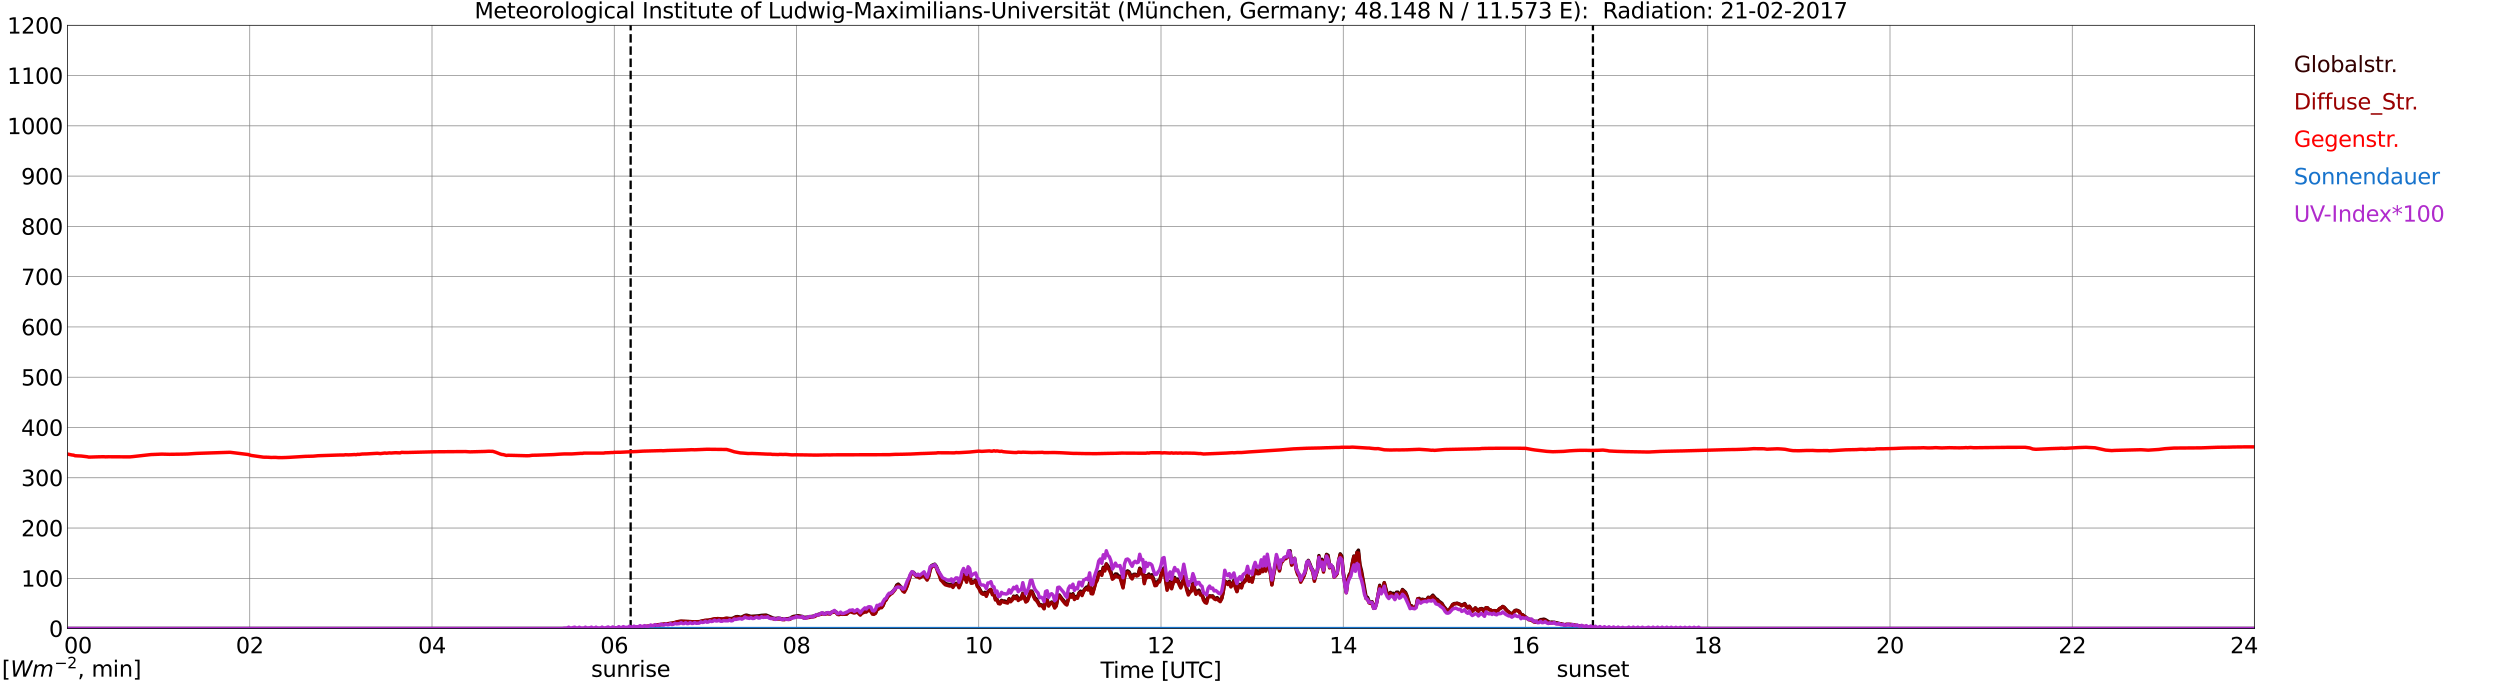 <?xml version="1.0" encoding="utf-8" standalone="no"?>
<!DOCTYPE svg PUBLIC "-//W3C//DTD SVG 1.1//EN"
  "http://www.w3.org/Graphics/SVG/1.1/DTD/svg11.dtd">
<svg xmlns:xlink="http://www.w3.org/1999/xlink" width="1085.4pt" height="296.64pt" viewBox="0 0 1085.4 296.64" xmlns="http://www.w3.org/2000/svg" version="1.1">
 <defs>
  <style type="text/css">*{stroke-linejoin: round; stroke-linecap: butt}</style>
 </defs>
 <g id="figure_1">
  <g id="patch_1">
   <path d="M 0 296.64 
L 1085.4 296.64 
L 1085.4 0 
L 0 0 
z
" style="fill: #ffffff"/>
  </g>
  <g id="axes_1">
   <g id="patch_2">
    <path d="M 29.306 272.909 
L 978.814 272.909 
L 978.814 10.976 
L 29.306 10.976 
z
" style="fill: #ffffff"/>
   </g>
   <g id="patch_3">
    <path d="M 978.814 272.909 
L 978.814 272.909 
L 978.814 10.976 
L 978.814 10.976 
z
" clip-path="url(#pbd3804ac83)" style="fill: #d3d3d3; opacity: 0.25; stroke: #d3d3d3; stroke-linejoin: miter"/>
   </g>
   <g id="matplotlib.axis_1">
    <g id="xtick_1">
     <g id="line2d_1">
      <path d="M 29.306 272.909 
L 29.306 10.976 
" clip-path="url(#pbd3804ac83)" style="fill: none; stroke: #808080; stroke-width: 0.3; stroke-linecap: square"/>
     </g>
     <g id="line2d_2"/>
     <g id="text_1">
      <!--    00 -->
      <g transform="translate(18.733 283.627) scale(0.095 -0.095)">
       <defs>
        <path id="DejaVuSans-20" transform="scale(0.016)"/>
        <path id="DejaVuSans-30" d="M 2034 4250 
Q 1547 4250 1301 3770 
Q 1056 3291 1056 2328 
Q 1056 1369 1301 889 
Q 1547 409 2034 409 
Q 2525 409 2770 889 
Q 3016 1369 3016 2328 
Q 3016 3291 2770 3770 
Q 2525 4250 2034 4250 
z
M 2034 4750 
Q 2819 4750 3233 4129 
Q 3647 3509 3647 2328 
Q 3647 1150 3233 529 
Q 2819 -91 2034 -91 
Q 1250 -91 836 529 
Q 422 1150 422 2328 
Q 422 3509 836 4129 
Q 1250 4750 2034 4750 
z
" transform="scale(0.016)"/>
       </defs>
       <use xlink:href="#DejaVuSans-20"/>
       <use xlink:href="#DejaVuSans-20" transform="translate(31.787 0)"/>
       <use xlink:href="#DejaVuSans-20" transform="translate(63.574 0)"/>
       <use xlink:href="#DejaVuSans-30" transform="translate(95.361 0)"/>
       <use xlink:href="#DejaVuSans-30" transform="translate(158.984 0)"/>
      </g>
     </g>
    </g>
    <g id="xtick_2">
     <g id="line2d_3">
      <path d="M 108.431 272.909 
L 108.431 10.976 
" clip-path="url(#pbd3804ac83)" style="fill: none; stroke: #808080; stroke-width: 0.3; stroke-linecap: square"/>
     </g>
     <g id="line2d_4"/>
     <g id="text_2">
      <!-- 02 -->
      <g transform="translate(102.387 283.627) scale(0.095 -0.095)">
       <defs>
        <path id="DejaVuSans-32" d="M 1228 531 
L 3431 531 
L 3431 0 
L 469 0 
L 469 531 
Q 828 903 1448 1529 
Q 2069 2156 2228 2338 
Q 2531 2678 2651 2914 
Q 2772 3150 2772 3378 
Q 2772 3750 2511 3984 
Q 2250 4219 1831 4219 
Q 1534 4219 1204 4116 
Q 875 4013 500 3803 
L 500 4441 
Q 881 4594 1212 4672 
Q 1544 4750 1819 4750 
Q 2544 4750 2975 4387 
Q 3406 4025 3406 3419 
Q 3406 3131 3298 2873 
Q 3191 2616 2906 2266 
Q 2828 2175 2409 1742 
Q 1991 1309 1228 531 
z
" transform="scale(0.016)"/>
       </defs>
       <use xlink:href="#DejaVuSans-30"/>
       <use xlink:href="#DejaVuSans-32" transform="translate(63.623 0)"/>
      </g>
     </g>
    </g>
    <g id="xtick_3">
     <g id="line2d_5">
      <path d="M 187.557 272.909 
L 187.557 10.976 
" clip-path="url(#pbd3804ac83)" style="fill: none; stroke: #808080; stroke-width: 0.3; stroke-linecap: square"/>
     </g>
     <g id="line2d_6"/>
     <g id="text_3">
      <!-- 04 -->
      <g transform="translate(181.513 283.627) scale(0.095 -0.095)">
       <defs>
        <path id="DejaVuSans-34" d="M 2419 4116 
L 825 1625 
L 2419 1625 
L 2419 4116 
z
M 2253 4666 
L 3047 4666 
L 3047 1625 
L 3713 1625 
L 3713 1100 
L 3047 1100 
L 3047 0 
L 2419 0 
L 2419 1100 
L 313 1100 
L 313 1709 
L 2253 4666 
z
" transform="scale(0.016)"/>
       </defs>
       <use xlink:href="#DejaVuSans-30"/>
       <use xlink:href="#DejaVuSans-34" transform="translate(63.623 0)"/>
      </g>
     </g>
    </g>
    <g id="xtick_4">
     <g id="line2d_7">
      <path d="M 266.683 272.909 
L 266.683 10.976 
" clip-path="url(#pbd3804ac83)" style="fill: none; stroke: #808080; stroke-width: 0.3; stroke-linecap: square"/>
     </g>
     <g id="line2d_8"/>
     <g id="text_4">
      <!-- 06 -->
      <g transform="translate(260.638 283.627) scale(0.095 -0.095)">
       <defs>
        <path id="DejaVuSans-36" d="M 2113 2584 
Q 1688 2584 1439 2293 
Q 1191 2003 1191 1497 
Q 1191 994 1439 701 
Q 1688 409 2113 409 
Q 2538 409 2786 701 
Q 3034 994 3034 1497 
Q 3034 2003 2786 2293 
Q 2538 2584 2113 2584 
z
M 3366 4563 
L 3366 3988 
Q 3128 4100 2886 4159 
Q 2644 4219 2406 4219 
Q 1781 4219 1451 3797 
Q 1122 3375 1075 2522 
Q 1259 2794 1537 2939 
Q 1816 3084 2150 3084 
Q 2853 3084 3261 2657 
Q 3669 2231 3669 1497 
Q 3669 778 3244 343 
Q 2819 -91 2113 -91 
Q 1303 -91 875 529 
Q 447 1150 447 2328 
Q 447 3434 972 4092 
Q 1497 4750 2381 4750 
Q 2619 4750 2861 4703 
Q 3103 4656 3366 4563 
z
" transform="scale(0.016)"/>
       </defs>
       <use xlink:href="#DejaVuSans-30"/>
       <use xlink:href="#DejaVuSans-36" transform="translate(63.623 0)"/>
      </g>
     </g>
    </g>
    <g id="xtick_5">
     <g id="line2d_9">
      <path d="M 345.808 272.909 
L 345.808 10.976 
" clip-path="url(#pbd3804ac83)" style="fill: none; stroke: #808080; stroke-width: 0.3; stroke-linecap: square"/>
     </g>
     <g id="line2d_10"/>
     <g id="text_5">
      <!-- 08 -->
      <g transform="translate(339.764 283.627) scale(0.095 -0.095)">
       <defs>
        <path id="DejaVuSans-38" d="M 2034 2216 
Q 1584 2216 1326 1975 
Q 1069 1734 1069 1313 
Q 1069 891 1326 650 
Q 1584 409 2034 409 
Q 2484 409 2743 651 
Q 3003 894 3003 1313 
Q 3003 1734 2745 1975 
Q 2488 2216 2034 2216 
z
M 1403 2484 
Q 997 2584 770 2862 
Q 544 3141 544 3541 
Q 544 4100 942 4425 
Q 1341 4750 2034 4750 
Q 2731 4750 3128 4425 
Q 3525 4100 3525 3541 
Q 3525 3141 3298 2862 
Q 3072 2584 2669 2484 
Q 3125 2378 3379 2068 
Q 3634 1759 3634 1313 
Q 3634 634 3220 271 
Q 2806 -91 2034 -91 
Q 1263 -91 848 271 
Q 434 634 434 1313 
Q 434 1759 690 2068 
Q 947 2378 1403 2484 
z
M 1172 3481 
Q 1172 3119 1398 2916 
Q 1625 2713 2034 2713 
Q 2441 2713 2670 2916 
Q 2900 3119 2900 3481 
Q 2900 3844 2670 4047 
Q 2441 4250 2034 4250 
Q 1625 4250 1398 4047 
Q 1172 3844 1172 3481 
z
" transform="scale(0.016)"/>
       </defs>
       <use xlink:href="#DejaVuSans-30"/>
       <use xlink:href="#DejaVuSans-38" transform="translate(63.623 0)"/>
      </g>
     </g>
    </g>
    <g id="xtick_6">
     <g id="line2d_11">
      <path d="M 424.934 272.909 
L 424.934 10.976 
" clip-path="url(#pbd3804ac83)" style="fill: none; stroke: #808080; stroke-width: 0.3; stroke-linecap: square"/>
     </g>
     <g id="line2d_12"/>
     <g id="text_6">
      <!-- 10 -->
      <g transform="translate(418.89 283.627) scale(0.095 -0.095)">
       <defs>
        <path id="DejaVuSans-31" d="M 794 531 
L 1825 531 
L 1825 4091 
L 703 3866 
L 703 4441 
L 1819 4666 
L 2450 4666 
L 2450 531 
L 3481 531 
L 3481 0 
L 794 0 
L 794 531 
z
" transform="scale(0.016)"/>
       </defs>
       <use xlink:href="#DejaVuSans-31"/>
       <use xlink:href="#DejaVuSans-30" transform="translate(63.623 0)"/>
      </g>
     </g>
    </g>
    <g id="xtick_7">
     <g id="line2d_13">
      <path d="M 504.06 272.909 
L 504.06 10.976 
" clip-path="url(#pbd3804ac83)" style="fill: none; stroke: #808080; stroke-width: 0.3; stroke-linecap: square"/>
     </g>
     <g id="line2d_14"/>
     <g id="text_7">
      <!-- 12 -->
      <g transform="translate(498.015 283.627) scale(0.095 -0.095)">
       <use xlink:href="#DejaVuSans-31"/>
       <use xlink:href="#DejaVuSans-32" transform="translate(63.623 0)"/>
      </g>
     </g>
    </g>
    <g id="xtick_8">
     <g id="line2d_15">
      <path d="M 583.185 272.909 
L 583.185 10.976 
" clip-path="url(#pbd3804ac83)" style="fill: none; stroke: #808080; stroke-width: 0.3; stroke-linecap: square"/>
     </g>
     <g id="line2d_16"/>
     <g id="text_8">
      <!-- 14 -->
      <g transform="translate(577.141 283.627) scale(0.095 -0.095)">
       <use xlink:href="#DejaVuSans-31"/>
       <use xlink:href="#DejaVuSans-34" transform="translate(63.623 0)"/>
      </g>
     </g>
    </g>
    <g id="xtick_9">
     <g id="line2d_17">
      <path d="M 662.311 272.909 
L 662.311 10.976 
" clip-path="url(#pbd3804ac83)" style="fill: none; stroke: #808080; stroke-width: 0.3; stroke-linecap: square"/>
     </g>
     <g id="line2d_18"/>
     <g id="text_9">
      <!-- 16 -->
      <g transform="translate(656.267 283.627) scale(0.095 -0.095)">
       <use xlink:href="#DejaVuSans-31"/>
       <use xlink:href="#DejaVuSans-36" transform="translate(63.623 0)"/>
      </g>
     </g>
    </g>
    <g id="xtick_10">
     <g id="line2d_19">
      <path d="M 741.437 272.909 
L 741.437 10.976 
" clip-path="url(#pbd3804ac83)" style="fill: none; stroke: #808080; stroke-width: 0.3; stroke-linecap: square"/>
     </g>
     <g id="line2d_20"/>
     <g id="text_10">
      <!-- 18 -->
      <g transform="translate(735.392 283.627) scale(0.095 -0.095)">
       <use xlink:href="#DejaVuSans-31"/>
       <use xlink:href="#DejaVuSans-38" transform="translate(63.623 0)"/>
      </g>
     </g>
    </g>
    <g id="xtick_11">
     <g id="line2d_21">
      <path d="M 820.562 272.909 
L 820.562 10.976 
" clip-path="url(#pbd3804ac83)" style="fill: none; stroke: #808080; stroke-width: 0.3; stroke-linecap: square"/>
     </g>
     <g id="line2d_22"/>
     <g id="text_11">
      <!-- 20 -->
      <g transform="translate(814.518 283.627) scale(0.095 -0.095)">
       <use xlink:href="#DejaVuSans-32"/>
       <use xlink:href="#DejaVuSans-30" transform="translate(63.623 0)"/>
      </g>
     </g>
    </g>
    <g id="xtick_12">
     <g id="line2d_23">
      <path d="M 899.688 272.909 
L 899.688 10.976 
" clip-path="url(#pbd3804ac83)" style="fill: none; stroke: #808080; stroke-width: 0.3; stroke-linecap: square"/>
     </g>
     <g id="line2d_24"/>
     <g id="text_12">
      <!-- 22 -->
      <g transform="translate(893.644 283.627) scale(0.095 -0.095)">
       <use xlink:href="#DejaVuSans-32"/>
       <use xlink:href="#DejaVuSans-32" transform="translate(63.623 0)"/>
      </g>
     </g>
    </g>
    <g id="xtick_13">
     <g id="line2d_25">
      <path d="M 978.814 272.909 
L 978.814 10.976 
" clip-path="url(#pbd3804ac83)" style="fill: none; stroke: #808080; stroke-width: 0.3; stroke-linecap: square"/>
     </g>
     <g id="line2d_26"/>
     <g id="text_13">
      <!-- 24    -->
      <g transform="translate(968.241 283.627) scale(0.095 -0.095)">
       <use xlink:href="#DejaVuSans-32"/>
       <use xlink:href="#DejaVuSans-34" transform="translate(63.623 0)"/>
       <use xlink:href="#DejaVuSans-20" transform="translate(127.246 0)"/>
       <use xlink:href="#DejaVuSans-20" transform="translate(159.033 0)"/>
       <use xlink:href="#DejaVuSans-20" transform="translate(190.82 0)"/>
      </g>
     </g>
    </g>
    <g id="text_14">
     <!-- Time [UTC] -->
     <g transform="translate(477.806 294.322) scale(0.095 -0.095)">
      <defs>
       <path id="DejaVuSans-54" d="M -19 4666 
L 3928 4666 
L 3928 4134 
L 2272 4134 
L 2272 0 
L 1638 0 
L 1638 4134 
L -19 4134 
L -19 4666 
z
" transform="scale(0.016)"/>
       <path id="DejaVuSans-69" d="M 603 3500 
L 1178 3500 
L 1178 0 
L 603 0 
L 603 3500 
z
M 603 4863 
L 1178 4863 
L 1178 4134 
L 603 4134 
L 603 4863 
z
" transform="scale(0.016)"/>
       <path id="DejaVuSans-6d" d="M 3328 2828 
Q 3544 3216 3844 3400 
Q 4144 3584 4550 3584 
Q 5097 3584 5394 3201 
Q 5691 2819 5691 2113 
L 5691 0 
L 5113 0 
L 5113 2094 
Q 5113 2597 4934 2840 
Q 4756 3084 4391 3084 
Q 3944 3084 3684 2787 
Q 3425 2491 3425 1978 
L 3425 0 
L 2847 0 
L 2847 2094 
Q 2847 2600 2669 2842 
Q 2491 3084 2119 3084 
Q 1678 3084 1418 2786 
Q 1159 2488 1159 1978 
L 1159 0 
L 581 0 
L 581 3500 
L 1159 3500 
L 1159 2956 
Q 1356 3278 1631 3431 
Q 1906 3584 2284 3584 
Q 2666 3584 2933 3390 
Q 3200 3197 3328 2828 
z
" transform="scale(0.016)"/>
       <path id="DejaVuSans-65" d="M 3597 1894 
L 3597 1613 
L 953 1613 
Q 991 1019 1311 708 
Q 1631 397 2203 397 
Q 2534 397 2845 478 
Q 3156 559 3463 722 
L 3463 178 
Q 3153 47 2828 -22 
Q 2503 -91 2169 -91 
Q 1331 -91 842 396 
Q 353 884 353 1716 
Q 353 2575 817 3079 
Q 1281 3584 2069 3584 
Q 2775 3584 3186 3129 
Q 3597 2675 3597 1894 
z
M 3022 2063 
Q 3016 2534 2758 2815 
Q 2500 3097 2075 3097 
Q 1594 3097 1305 2825 
Q 1016 2553 972 2059 
L 3022 2063 
z
" transform="scale(0.016)"/>
       <path id="DejaVuSans-5b" d="M 550 4863 
L 1875 4863 
L 1875 4416 
L 1125 4416 
L 1125 -397 
L 1875 -397 
L 1875 -844 
L 550 -844 
L 550 4863 
z
" transform="scale(0.016)"/>
       <path id="DejaVuSans-55" d="M 556 4666 
L 1191 4666 
L 1191 1831 
Q 1191 1081 1462 751 
Q 1734 422 2344 422 
Q 2950 422 3222 751 
Q 3494 1081 3494 1831 
L 3494 4666 
L 4128 4666 
L 4128 1753 
Q 4128 841 3676 375 
Q 3225 -91 2344 -91 
Q 1459 -91 1007 375 
Q 556 841 556 1753 
L 556 4666 
z
" transform="scale(0.016)"/>
       <path id="DejaVuSans-43" d="M 4122 4306 
L 4122 3641 
Q 3803 3938 3442 4084 
Q 3081 4231 2675 4231 
Q 1875 4231 1450 3742 
Q 1025 3253 1025 2328 
Q 1025 1406 1450 917 
Q 1875 428 2675 428 
Q 3081 428 3442 575 
Q 3803 722 4122 1019 
L 4122 359 
Q 3791 134 3420 21 
Q 3050 -91 2638 -91 
Q 1578 -91 968 557 
Q 359 1206 359 2328 
Q 359 3453 968 4101 
Q 1578 4750 2638 4750 
Q 3056 4750 3426 4639 
Q 3797 4528 4122 4306 
z
" transform="scale(0.016)"/>
       <path id="DejaVuSans-5d" d="M 1947 4863 
L 1947 -844 
L 622 -844 
L 622 -397 
L 1369 -397 
L 1369 4416 
L 622 4416 
L 622 4863 
L 1947 4863 
z
" transform="scale(0.016)"/>
      </defs>
      <use xlink:href="#DejaVuSans-54"/>
      <use xlink:href="#DejaVuSans-69" transform="translate(57.959 0)"/>
      <use xlink:href="#DejaVuSans-6d" transform="translate(85.742 0)"/>
      <use xlink:href="#DejaVuSans-65" transform="translate(183.154 0)"/>
      <use xlink:href="#DejaVuSans-20" transform="translate(244.678 0)"/>
      <use xlink:href="#DejaVuSans-5b" transform="translate(276.465 0)"/>
      <use xlink:href="#DejaVuSans-55" transform="translate(315.479 0)"/>
      <use xlink:href="#DejaVuSans-54" transform="translate(388.672 0)"/>
      <use xlink:href="#DejaVuSans-43" transform="translate(443.881 0)"/>
      <use xlink:href="#DejaVuSans-5d" transform="translate(513.705 0)"/>
     </g>
    </g>
   </g>
   <g id="matplotlib.axis_2">
    <g id="ytick_1">
     <g id="line2d_27">
      <path d="M 29.306 272.909 
L 978.814 272.909 
" clip-path="url(#pbd3804ac83)" style="fill: none; stroke: #808080; stroke-width: 0.3; stroke-linecap: square"/>
     </g>
     <g id="line2d_28"/>
     <g id="text_15">
      <!-- 0 -->
      <g transform="translate(21.261 276.518) scale(0.095 -0.095)">
       <use xlink:href="#DejaVuSans-30"/>
      </g>
     </g>
    </g>
    <g id="ytick_2">
     <g id="line2d_29">
      <path d="M 29.306 251.081 
L 978.814 251.081 
" clip-path="url(#pbd3804ac83)" style="fill: none; stroke: #808080; stroke-width: 0.3; stroke-linecap: square"/>
     </g>
     <g id="line2d_30"/>
     <g id="text_16">
      <!-- 100 -->
      <g transform="translate(9.173 254.69) scale(0.095 -0.095)">
       <use xlink:href="#DejaVuSans-31"/>
       <use xlink:href="#DejaVuSans-30" transform="translate(63.623 0)"/>
       <use xlink:href="#DejaVuSans-30" transform="translate(127.246 0)"/>
      </g>
     </g>
    </g>
    <g id="ytick_3">
     <g id="line2d_31">
      <path d="M 29.306 229.253 
L 978.814 229.253 
" clip-path="url(#pbd3804ac83)" style="fill: none; stroke: #808080; stroke-width: 0.3; stroke-linecap: square"/>
     </g>
     <g id="line2d_32"/>
     <g id="text_17">
      <!-- 200 -->
      <g transform="translate(9.173 232.863) scale(0.095 -0.095)">
       <use xlink:href="#DejaVuSans-32"/>
       <use xlink:href="#DejaVuSans-30" transform="translate(63.623 0)"/>
       <use xlink:href="#DejaVuSans-30" transform="translate(127.246 0)"/>
      </g>
     </g>
    </g>
    <g id="ytick_4">
     <g id="line2d_33">
      <path d="M 29.306 207.426 
L 978.814 207.426 
" clip-path="url(#pbd3804ac83)" style="fill: none; stroke: #808080; stroke-width: 0.3; stroke-linecap: square"/>
     </g>
     <g id="line2d_34"/>
     <g id="text_18">
      <!-- 300 -->
      <g transform="translate(9.173 211.035) scale(0.095 -0.095)">
       <defs>
        <path id="DejaVuSans-33" d="M 2597 2516 
Q 3050 2419 3304 2112 
Q 3559 1806 3559 1356 
Q 3559 666 3084 287 
Q 2609 -91 1734 -91 
Q 1441 -91 1130 -33 
Q 819 25 488 141 
L 488 750 
Q 750 597 1062 519 
Q 1375 441 1716 441 
Q 2309 441 2620 675 
Q 2931 909 2931 1356 
Q 2931 1769 2642 2001 
Q 2353 2234 1838 2234 
L 1294 2234 
L 1294 2753 
L 1863 2753 
Q 2328 2753 2575 2939 
Q 2822 3125 2822 3475 
Q 2822 3834 2567 4026 
Q 2313 4219 1838 4219 
Q 1578 4219 1281 4162 
Q 984 4106 628 3988 
L 628 4550 
Q 988 4650 1302 4700 
Q 1616 4750 1894 4750 
Q 2613 4750 3031 4423 
Q 3450 4097 3450 3541 
Q 3450 3153 3228 2886 
Q 3006 2619 2597 2516 
z
" transform="scale(0.016)"/>
       </defs>
       <use xlink:href="#DejaVuSans-33"/>
       <use xlink:href="#DejaVuSans-30" transform="translate(63.623 0)"/>
       <use xlink:href="#DejaVuSans-30" transform="translate(127.246 0)"/>
      </g>
     </g>
    </g>
    <g id="ytick_5">
     <g id="line2d_35">
      <path d="M 29.306 185.598 
L 978.814 185.598 
" clip-path="url(#pbd3804ac83)" style="fill: none; stroke: #808080; stroke-width: 0.3; stroke-linecap: square"/>
     </g>
     <g id="line2d_36"/>
     <g id="text_19">
      <!-- 400 -->
      <g transform="translate(9.173 189.207) scale(0.095 -0.095)">
       <use xlink:href="#DejaVuSans-34"/>
       <use xlink:href="#DejaVuSans-30" transform="translate(63.623 0)"/>
       <use xlink:href="#DejaVuSans-30" transform="translate(127.246 0)"/>
      </g>
     </g>
    </g>
    <g id="ytick_6">
     <g id="line2d_37">
      <path d="M 29.306 163.77 
L 978.814 163.77 
" clip-path="url(#pbd3804ac83)" style="fill: none; stroke: #808080; stroke-width: 0.3; stroke-linecap: square"/>
     </g>
     <g id="line2d_38"/>
     <g id="text_20">
      <!-- 500 -->
      <g transform="translate(9.173 167.379) scale(0.095 -0.095)">
       <defs>
        <path id="DejaVuSans-35" d="M 691 4666 
L 3169 4666 
L 3169 4134 
L 1269 4134 
L 1269 2991 
Q 1406 3038 1543 3061 
Q 1681 3084 1819 3084 
Q 2600 3084 3056 2656 
Q 3513 2228 3513 1497 
Q 3513 744 3044 326 
Q 2575 -91 1722 -91 
Q 1428 -91 1123 -41 
Q 819 9 494 109 
L 494 744 
Q 775 591 1075 516 
Q 1375 441 1709 441 
Q 2250 441 2565 725 
Q 2881 1009 2881 1497 
Q 2881 1984 2565 2268 
Q 2250 2553 1709 2553 
Q 1456 2553 1204 2497 
Q 953 2441 691 2322 
L 691 4666 
z
" transform="scale(0.016)"/>
       </defs>
       <use xlink:href="#DejaVuSans-35"/>
       <use xlink:href="#DejaVuSans-30" transform="translate(63.623 0)"/>
       <use xlink:href="#DejaVuSans-30" transform="translate(127.246 0)"/>
      </g>
     </g>
    </g>
    <g id="ytick_7">
     <g id="line2d_39">
      <path d="M 29.306 141.942 
L 978.814 141.942 
" clip-path="url(#pbd3804ac83)" style="fill: none; stroke: #808080; stroke-width: 0.3; stroke-linecap: square"/>
     </g>
     <g id="line2d_40"/>
     <g id="text_21">
      <!-- 600 -->
      <g transform="translate(9.173 145.551) scale(0.095 -0.095)">
       <use xlink:href="#DejaVuSans-36"/>
       <use xlink:href="#DejaVuSans-30" transform="translate(63.623 0)"/>
       <use xlink:href="#DejaVuSans-30" transform="translate(127.246 0)"/>
      </g>
     </g>
    </g>
    <g id="ytick_8">
     <g id="line2d_41">
      <path d="M 29.306 120.114 
L 978.814 120.114 
" clip-path="url(#pbd3804ac83)" style="fill: none; stroke: #808080; stroke-width: 0.3; stroke-linecap: square"/>
     </g>
     <g id="line2d_42"/>
     <g id="text_22">
      <!-- 700 -->
      <g transform="translate(9.173 123.724) scale(0.095 -0.095)">
       <defs>
        <path id="DejaVuSans-37" d="M 525 4666 
L 3525 4666 
L 3525 4397 
L 1831 0 
L 1172 0 
L 2766 4134 
L 525 4134 
L 525 4666 
z
" transform="scale(0.016)"/>
       </defs>
       <use xlink:href="#DejaVuSans-37"/>
       <use xlink:href="#DejaVuSans-30" transform="translate(63.623 0)"/>
       <use xlink:href="#DejaVuSans-30" transform="translate(127.246 0)"/>
      </g>
     </g>
    </g>
    <g id="ytick_9">
     <g id="line2d_43">
      <path d="M 29.306 98.287 
L 978.814 98.287 
" clip-path="url(#pbd3804ac83)" style="fill: none; stroke: #808080; stroke-width: 0.3; stroke-linecap: square"/>
     </g>
     <g id="line2d_44"/>
     <g id="text_23">
      <!-- 800 -->
      <g transform="translate(9.173 101.896) scale(0.095 -0.095)">
       <use xlink:href="#DejaVuSans-38"/>
       <use xlink:href="#DejaVuSans-30" transform="translate(63.623 0)"/>
       <use xlink:href="#DejaVuSans-30" transform="translate(127.246 0)"/>
      </g>
     </g>
    </g>
    <g id="ytick_10">
     <g id="line2d_45">
      <path d="M 29.306 76.459 
L 978.814 76.459 
" clip-path="url(#pbd3804ac83)" style="fill: none; stroke: #808080; stroke-width: 0.3; stroke-linecap: square"/>
     </g>
     <g id="line2d_46"/>
     <g id="text_24">
      <!-- 900 -->
      <g transform="translate(9.173 80.068) scale(0.095 -0.095)">
       <defs>
        <path id="DejaVuSans-39" d="M 703 97 
L 703 672 
Q 941 559 1184 500 
Q 1428 441 1663 441 
Q 2288 441 2617 861 
Q 2947 1281 2994 2138 
Q 2813 1869 2534 1725 
Q 2256 1581 1919 1581 
Q 1219 1581 811 2004 
Q 403 2428 403 3163 
Q 403 3881 828 4315 
Q 1253 4750 1959 4750 
Q 2769 4750 3195 4129 
Q 3622 3509 3622 2328 
Q 3622 1225 3098 567 
Q 2575 -91 1691 -91 
Q 1453 -91 1209 -44 
Q 966 3 703 97 
z
M 1959 2075 
Q 2384 2075 2632 2365 
Q 2881 2656 2881 3163 
Q 2881 3666 2632 3958 
Q 2384 4250 1959 4250 
Q 1534 4250 1286 3958 
Q 1038 3666 1038 3163 
Q 1038 2656 1286 2365 
Q 1534 2075 1959 2075 
z
" transform="scale(0.016)"/>
       </defs>
       <use xlink:href="#DejaVuSans-39"/>
       <use xlink:href="#DejaVuSans-30" transform="translate(63.623 0)"/>
       <use xlink:href="#DejaVuSans-30" transform="translate(127.246 0)"/>
      </g>
     </g>
    </g>
    <g id="ytick_11">
     <g id="line2d_47">
      <path d="M 29.306 54.631 
L 978.814 54.631 
" clip-path="url(#pbd3804ac83)" style="fill: none; stroke: #808080; stroke-width: 0.3; stroke-linecap: square"/>
     </g>
     <g id="line2d_48"/>
     <g id="text_25">
      <!-- 1000 -->
      <g transform="translate(3.128 58.24) scale(0.095 -0.095)">
       <use xlink:href="#DejaVuSans-31"/>
       <use xlink:href="#DejaVuSans-30" transform="translate(63.623 0)"/>
       <use xlink:href="#DejaVuSans-30" transform="translate(127.246 0)"/>
       <use xlink:href="#DejaVuSans-30" transform="translate(190.869 0)"/>
      </g>
     </g>
    </g>
    <g id="ytick_12">
     <g id="line2d_49">
      <path d="M 29.306 32.803 
L 978.814 32.803 
" clip-path="url(#pbd3804ac83)" style="fill: none; stroke: #808080; stroke-width: 0.3; stroke-linecap: square"/>
     </g>
     <g id="line2d_50"/>
     <g id="text_26">
      <!-- 1100 -->
      <g transform="translate(3.128 36.413) scale(0.095 -0.095)">
       <use xlink:href="#DejaVuSans-31"/>
       <use xlink:href="#DejaVuSans-31" transform="translate(63.623 0)"/>
       <use xlink:href="#DejaVuSans-30" transform="translate(127.246 0)"/>
       <use xlink:href="#DejaVuSans-30" transform="translate(190.869 0)"/>
      </g>
     </g>
    </g>
    <g id="ytick_13">
     <g id="line2d_51">
      <path d="M 29.306 10.976 
L 978.814 10.976 
" clip-path="url(#pbd3804ac83)" style="fill: none; stroke: #808080; stroke-width: 0.3; stroke-linecap: square"/>
     </g>
     <g id="line2d_52"/>
     <g id="text_27">
      <!-- 1200 -->
      <g transform="translate(3.128 14.585) scale(0.095 -0.095)">
       <use xlink:href="#DejaVuSans-31"/>
       <use xlink:href="#DejaVuSans-32" transform="translate(63.623 0)"/>
       <use xlink:href="#DejaVuSans-30" transform="translate(127.246 0)"/>
       <use xlink:href="#DejaVuSans-30" transform="translate(190.869 0)"/>
      </g>
     </g>
    </g>
   </g>
   <g id="line2d_53">
    <path d="M 273.804 272.909 
L 273.804 10.976 
" clip-path="url(#pbd3804ac83)" style="fill: none; stroke-dasharray: 3.7,1.6; stroke-dashoffset: 0; stroke: #000000"/>
   </g>
   <g id="line2d_54">
    <path d="M 691.588 272.909 
L 691.588 10.976 
" clip-path="url(#pbd3804ac83)" style="fill: none; stroke-dasharray: 3.7,1.6; stroke-dashoffset: 0; stroke: #000000"/>
   </g>
   <g id="line2d_55">
    <path d="M 29.306 272.909 
L 265.364 272.909 
L 267.342 272.68 
L 269.32 272.797 
L 271.298 272.649 
L 272.617 272.708 
L 273.277 272.621 
L 273.936 272.68 
L 282.508 271.909 
L 283.167 271.702 
L 283.827 271.702 
L 284.486 271.494 
L 288.442 271.049 
L 289.761 270.842 
L 292.399 270.516 
L 294.377 269.925 
L 295.696 269.777 
L 302.949 270.014 
L 303.608 269.953 
L 305.586 269.451 
L 307.564 269.331 
L 311.521 268.563 
L 312.839 268.74 
L 313.499 268.858 
L 315.477 268.473 
L 317.455 268.563 
L 318.114 268.443 
L 319.433 267.792 
L 320.093 267.703 
L 320.752 267.792 
L 321.411 268 
L 322.071 267.882 
L 323.39 267.229 
L 324.049 267.052 
L 326.027 267.613 
L 329.324 267.378 
L 330.643 267.17 
L 332.621 267.052 
L 335.918 268.443 
L 336.577 268.532 
L 337.896 268.356 
L 339.874 268.77 
L 340.533 268.77 
L 341.193 268.622 
L 341.852 268.65 
L 343.171 268.414 
L 343.83 267.91 
L 344.49 267.644 
L 346.468 267.319 
L 348.446 267.675 
L 349.105 268.059 
L 351.083 267.91 
L 353.721 267.378 
L 355.04 266.814 
L 357.018 266.192 
L 357.677 266.371 
L 358.337 266.371 
L 358.996 266.103 
L 360.315 266.371 
L 360.974 265.808 
L 362.293 265.394 
L 362.952 265.629 
L 363.612 266.4 
L 364.271 266.607 
L 364.93 266.31 
L 365.59 266.459 
L 367.568 266.459 
L 368.887 265.335 
L 369.546 265.511 
L 370.206 265.57 
L 370.865 265.808 
L 372.184 265.422 
L 373.502 266.725 
L 374.162 266.103 
L 375.481 265.452 
L 376.14 265.483 
L 376.799 264.8 
L 377.459 264.8 
L 378.118 265.215 
L 378.777 266.341 
L 379.437 266.341 
L 380.096 266.103 
L 380.756 264.592 
L 381.415 264.239 
L 382.074 263.527 
L 382.734 263.617 
L 383.393 262.787 
L 384.053 261.098 
L 384.712 260.299 
L 385.371 259.085 
L 386.031 258.256 
L 388.009 256.331 
L 388.668 255.471 
L 389.328 253.991 
L 389.987 253.607 
L 391.306 254.969 
L 391.965 256.093 
L 392.624 256.538 
L 393.284 255.619 
L 393.943 253.901 
L 395.262 249.636 
L 395.921 248.512 
L 396.581 248.453 
L 397.899 249.933 
L 398.559 249.933 
L 399.218 250.317 
L 400.537 249.49 
L 401.196 249.549 
L 402.515 251.413 
L 403.175 250.199 
L 403.834 247.209 
L 404.493 245.519 
L 405.812 244.958 
L 406.471 245.786 
L 407.79 248.896 
L 408.45 250.97 
L 409.109 251.71 
L 409.768 252.657 
L 410.428 253.279 
L 411.087 253.545 
L 412.406 253.783 
L 413.065 253.607 
L 413.725 254.375 
L 414.384 253.607 
L 415.043 253.279 
L 415.703 253.31 
L 416.362 254.761 
L 417.022 253.338 
L 418.34 249.341 
L 419 250.378 
L 419.659 252.065 
L 420.318 249.992 
L 420.978 249.518 
L 421.637 252.391 
L 422.297 252.864 
L 422.956 252.273 
L 423.615 251.858 
L 424.275 253.901 
L 425.593 256.213 
L 426.253 257.337 
L 426.912 257.752 
L 427.572 257.16 
L 428.231 258.492 
L 428.89 256.863 
L 429.55 256.241 
L 430.209 255.885 
L 430.869 257.811 
L 431.528 257.811 
L 432.187 260.033 
L 432.847 260.122 
L 433.506 261.633 
L 434.165 262.017 
L 434.825 260.655 
L 435.484 260.952 
L 436.144 260.89 
L 436.803 261.246 
L 437.462 261.425 
L 438.122 259.915 
L 438.781 260.744 
L 439.44 260.329 
L 440.1 258.819 
L 440.759 259.559 
L 441.419 258.671 
L 442.078 259.884 
L 442.737 259.766 
L 443.397 259.469 
L 444.056 257.544 
L 444.716 258.878 
L 445.375 260.832 
L 446.034 260.683 
L 446.694 258.965 
L 447.353 256.656 
L 448.012 256.627 
L 449.331 259.587 
L 449.991 260.061 
L 451.309 262.549 
L 451.969 262.549 
L 452.628 262.757 
L 453.287 264.09 
L 453.947 261.039 
L 454.606 260.209 
L 455.266 262.669 
L 455.925 262.135 
L 456.584 261.366 
L 457.244 261.779 
L 457.903 263.497 
L 458.563 262.846 
L 459.222 259.795 
L 459.881 258.315 
L 461.2 260.092 
L 461.859 260.773 
L 462.519 261.692 
L 463.178 262.255 
L 464.497 257.9 
L 465.156 258.906 
L 465.816 257.752 
L 466.475 259.648 
L 467.134 258.996 
L 467.794 259.173 
L 468.453 257.426 
L 469.113 256.656 
L 469.772 258.256 
L 470.431 256.566 
L 471.091 255.532 
L 471.75 254.879 
L 472.409 255.767 
L 473.069 252.984 
L 473.728 256.507 
L 474.388 257.367 
L 475.047 255.235 
L 475.706 252.539 
L 476.366 251.62 
L 477.025 248.481 
L 477.685 248.187 
L 478.344 249.221 
L 479.003 246.29 
L 479.663 247.15 
L 480.322 244.81 
L 481.641 246.556 
L 482.3 248.097 
L 482.96 250.703 
L 483.619 250.378 
L 484.278 249.193 
L 484.938 249.252 
L 485.597 250.081 
L 486.256 250.171 
L 486.916 252.065 
L 487.575 254.79 
L 488.235 250.258 
L 488.894 248.215 
L 489.553 247.859 
L 490.213 248.274 
L 490.872 249.667 
L 491.532 250.586 
L 492.191 249.37 
L 492.85 249.311 
L 493.51 249.667 
L 494.169 249.429 
L 494.828 246.705 
L 495.488 248.305 
L 496.147 247.119 
L 496.807 252.777 
L 497.466 249.874 
L 498.125 250.14 
L 498.785 249.221 
L 499.444 250.496 
L 500.103 249.518 
L 500.763 251.177 
L 501.422 253.22 
L 502.082 253.576 
L 502.741 252.183 
L 503.4 252.273 
L 504.06 249.667 
L 504.719 247.534 
L 505.379 246.556 
L 506.697 255.471 
L 508.016 252.362 
L 508.675 255.145 
L 509.994 250.703 
L 510.654 252.183 
L 511.313 251.384 
L 511.972 253.22 
L 512.632 254.641 
L 513.291 253.22 
L 513.95 250.23 
L 514.61 252.242 
L 515.269 255.56 
L 515.929 257.426 
L 516.588 256.981 
L 517.247 256.39 
L 517.907 253.131 
L 518.566 255.145 
L 519.226 257.544 
L 519.885 256.715 
L 520.544 256.241 
L 521.204 257.782 
L 521.863 258.048 
L 522.522 259.766 
L 523.182 260.921 
L 523.841 261.425 
L 524.501 258.996 
L 525.16 258.671 
L 525.819 258.788 
L 526.479 258.699 
L 527.138 259.559 
L 527.797 259.766 
L 528.457 259.469 
L 529.776 260.803 
L 530.435 259.825 
L 531.094 256.774 
L 531.754 252.303 
L 532.413 252.629 
L 533.073 253.31 
L 533.732 252.362 
L 534.391 253.901 
L 535.051 253.694 
L 535.71 251.889 
L 537.029 256.686 
L 537.688 254.08 
L 538.348 253.724 
L 539.007 254.761 
L 539.666 252.598 
L 540.326 252.007 
L 540.985 251.681 
L 541.644 249.045 
L 542.304 251.681 
L 542.963 251.088 
L 543.623 252.391 
L 544.282 249.667 
L 544.941 246.408 
L 545.601 248.215 
L 546.26 248.719 
L 546.919 248.54 
L 547.579 244.572 
L 548.238 247.268 
L 548.898 243.684 
L 549.557 247.416 
L 550.216 242.913 
L 550.876 245.135 
L 551.535 247.89 
L 552.195 253.724 
L 552.854 249.608 
L 553.513 246.764 
L 554.173 242.322 
L 554.832 243.151 
L 555.491 247.565 
L 556.151 244.306 
L 557.47 242.352 
L 558.129 241.937 
L 558.788 241.937 
L 559.448 240.22 
L 560.107 239.124 
L 560.766 245.225 
L 561.426 243.95 
L 562.085 242.38 
L 562.745 246.556 
L 563.404 248.807 
L 564.063 249.49 
L 564.723 252.155 
L 565.382 251.208 
L 566.042 250.022 
L 566.701 248.246 
L 567.36 244.395 
L 568.02 243.299 
L 568.679 244.751 
L 569.338 246.528 
L 569.998 247.565 
L 570.657 251.769 
L 571.976 247.534 
L 572.635 241.226 
L 573.295 245.135 
L 573.954 242.826 
L 574.613 247.772 
L 575.273 243.891 
L 575.932 240.693 
L 576.592 241.077 
L 577.251 245.55 
L 577.91 245.639 
L 578.57 246.082 
L 579.229 249.815 
L 579.889 249.726 
L 580.548 248.896 
L 581.207 243.655 
L 581.867 240.455 
L 582.526 241.374 
L 583.185 248.097 
L 584.504 256.953 
L 585.164 251.917 
L 585.823 249.49 
L 586.482 248.422 
L 587.142 244.395 
L 587.801 241.403 
L 588.46 243.95 
L 589.12 239.774 
L 589.779 238.855 
L 590.439 245.166 
L 591.098 247.772 
L 593.076 259.055 
L 593.736 259.38 
L 594.395 261.039 
L 595.054 261.602 
L 595.714 261.246 
L 596.373 263.824 
L 597.032 263.765 
L 597.692 261.454 
L 598.351 258.256 
L 599.011 254.109 
L 599.67 256.627 
L 600.329 256.331 
L 600.989 252.954 
L 602.307 257.959 
L 602.967 258.315 
L 603.626 257.219 
L 604.286 257.693 
L 604.945 257.603 
L 605.604 259.262 
L 606.264 257.13 
L 606.923 257.101 
L 607.582 258.463 
L 608.242 257.634 
L 608.901 255.944 
L 610.22 257.16 
L 610.879 258.671 
L 612.198 263.202 
L 612.858 262.995 
L 613.517 263.973 
L 614.836 263.289 
L 615.495 260.092 
L 616.154 259.795 
L 616.814 260.921 
L 617.473 260.15 
L 618.792 260.447 
L 619.451 260.24 
L 620.111 259.293 
L 620.77 259.618 
L 621.429 259.114 
L 622.089 258.404 
L 623.408 259.974 
L 624.067 260.268 
L 624.726 261.01 
L 626.045 261.958 
L 626.705 263.143 
L 628.683 265.511 
L 630.001 263.617 
L 630.661 262.462 
L 631.32 262.047 
L 631.98 262.017 
L 632.639 261.868 
L 633.958 262.401 
L 634.617 262.816 
L 635.936 262.047 
L 636.595 263.171 
L 637.255 263.824 
L 637.914 263.261 
L 638.573 264.09 
L 639.233 265.304 
L 639.892 264.712 
L 640.552 263.911 
L 641.87 265.304 
L 642.53 264.385 
L 643.189 264.208 
L 643.848 264.416 
L 644.508 265.719 
L 645.167 263.852 
L 645.827 263.883 
L 646.486 264.654 
L 647.145 264.861 
L 647.805 265.335 
L 648.464 265.127 
L 649.123 265.127 
L 649.783 265.276 
L 650.442 264.948 
L 651.102 264.208 
L 651.761 263.911 
L 652.42 263.289 
L 653.08 263.645 
L 654.399 265.156 
L 655.058 265.629 
L 655.717 266.282 
L 656.377 266.371 
L 657.036 265.896 
L 657.695 265.068 
L 658.355 264.889 
L 659.014 265.097 
L 659.674 265.452 
L 660.333 266.873 
L 660.992 266.845 
L 662.311 267.882 
L 663.63 268.77 
L 664.949 269.037 
L 666.267 269.866 
L 666.927 269.777 
L 667.586 269.835 
L 668.905 269.006 
L 669.564 268.978 
L 670.224 268.799 
L 670.883 269.006 
L 672.861 270.25 
L 673.521 270.102 
L 674.839 270.161 
L 675.499 270.368 
L 676.158 270.458 
L 676.817 270.695 
L 677.477 270.813 
L 678.796 271.198 
L 679.455 271.228 
L 680.114 271.11 
L 682.092 271.139 
L 682.752 271.346 
L 683.411 271.376 
L 684.73 271.643 
L 687.368 271.968 
L 690.664 272.501 
L 697.258 272.708 
L 698.577 272.649 
L 699.236 272.909 
L 978.154 272.909 
L 978.154 272.909 
" clip-path="url(#pbd3804ac83)" style="fill: none; stroke: #330000; stroke-width: 1.5; stroke-linecap: square"/>
   </g>
   <g id="line2d_56">
    <path d="M 29.306 272.909 
L 265.364 272.909 
L 266.023 272.717 
L 266.683 272.758 
L 268.002 272.673 
L 270.639 272.59 
L 271.958 272.59 
L 274.595 272.505 
L 275.914 272.337 
L 278.552 272.086 
L 282.508 271.75 
L 285.805 271.204 
L 289.761 270.785 
L 291.739 270.575 
L 293.058 270.239 
L 294.377 269.862 
L 295.696 269.694 
L 300.971 269.945 
L 303.608 269.903 
L 306.246 269.316 
L 307.564 269.274 
L 310.202 268.644 
L 312.18 268.602 
L 313.499 268.77 
L 314.158 268.685 
L 314.818 268.476 
L 315.477 268.434 
L 317.455 268.812 
L 318.114 268.729 
L 319.433 268.056 
L 320.093 267.971 
L 321.411 268.308 
L 322.071 268.139 
L 323.39 267.469 
L 324.049 267.426 
L 326.027 267.93 
L 327.346 267.888 
L 328.665 267.762 
L 329.983 267.762 
L 331.961 267.426 
L 332.621 267.469 
L 335.918 268.729 
L 336.577 268.812 
L 338.555 268.729 
L 339.874 269.021 
L 340.533 269.063 
L 341.193 268.812 
L 342.512 268.938 
L 343.171 268.77 
L 343.83 268.225 
L 344.49 267.93 
L 345.149 267.805 
L 345.808 267.805 
L 346.468 267.594 
L 347.127 267.637 
L 348.446 268.015 
L 349.105 268.393 
L 353.062 267.805 
L 353.721 267.679 
L 354.38 267.26 
L 357.018 266.502 
L 357.677 266.714 
L 358.337 266.67 
L 358.996 266.461 
L 360.315 266.629 
L 360.974 266 
L 362.293 265.664 
L 362.952 265.957 
L 363.612 266.756 
L 364.271 266.88 
L 364.93 266.587 
L 365.59 266.714 
L 367.568 266.67 
L 368.887 265.538 
L 370.865 266.168 
L 372.184 265.706 
L 373.502 267.048 
L 374.162 266.293 
L 375.481 265.706 
L 376.14 265.706 
L 376.799 265.077 
L 377.459 265.077 
L 378.118 265.496 
L 378.777 266.629 
L 379.437 266.714 
L 380.096 266.293 
L 380.756 264.741 
L 381.415 264.405 
L 382.074 263.732 
L 382.734 263.859 
L 383.393 262.894 
L 384.053 261.131 
L 384.712 260.5 
L 385.371 259.157 
L 386.69 257.939 
L 387.349 257.562 
L 388.668 255.925 
L 389.328 254.456 
L 389.987 254.119 
L 391.306 255.506 
L 391.965 256.638 
L 392.624 257.101 
L 393.284 255.883 
L 393.943 254.246 
L 395.262 249.963 
L 395.921 248.872 
L 396.581 248.789 
L 397.24 249.712 
L 397.899 250.385 
L 398.559 250.509 
L 399.218 250.93 
L 399.878 250.553 
L 400.537 250.007 
L 401.196 250.049 
L 402.515 251.854 
L 403.175 250.509 
L 403.834 247.488 
L 404.493 246.019 
L 405.812 245.683 
L 406.471 246.438 
L 407.131 248.37 
L 407.79 249.798 
L 408.45 251.812 
L 409.109 252.441 
L 409.768 253.281 
L 410.428 253.91 
L 412.406 254.456 
L 413.065 254.205 
L 413.725 255.043 
L 414.384 254.037 
L 415.043 253.659 
L 415.703 253.742 
L 416.362 255.169 
L 417.022 253.7 
L 417.681 251.559 
L 418.34 249.798 
L 419.659 252.777 
L 420.318 250.217 
L 420.978 250.175 
L 421.637 253.238 
L 422.297 253.155 
L 422.956 252.568 
L 423.615 252.273 
L 424.275 254.582 
L 424.934 255.296 
L 425.593 256.892 
L 426.253 257.73 
L 426.912 258.024 
L 427.572 257.73 
L 428.231 258.906 
L 428.89 257.143 
L 430.209 256.01 
L 430.869 258.234 
L 431.528 258.193 
L 432.187 260.5 
L 432.847 260.375 
L 433.506 262.054 
L 434.165 262.18 
L 434.825 261.045 
L 435.484 261.34 
L 436.803 261.676 
L 437.462 261.844 
L 438.122 260.166 
L 438.781 261.257 
L 439.44 260.585 
L 440.1 259.157 
L 440.759 259.913 
L 441.419 259.199 
L 442.078 260.711 
L 442.737 260.166 
L 443.397 259.998 
L 444.056 257.856 
L 445.375 261.382 
L 446.034 260.921 
L 446.694 259.157 
L 447.353 256.806 
L 448.012 257.101 
L 448.672 258.906 
L 449.331 260.249 
L 449.991 260.753 
L 450.65 261.759 
L 451.309 262.977 
L 451.969 262.851 
L 452.628 263.313 
L 453.287 264.32 
L 453.947 260.921 
L 454.606 260.585 
L 455.266 263.145 
L 455.925 262.054 
L 456.584 261.718 
L 457.244 262.431 
L 457.903 263.986 
L 458.563 263.145 
L 459.222 259.535 
L 459.881 258.695 
L 461.2 260.585 
L 462.519 262.222 
L 463.178 262.682 
L 463.838 260.166 
L 464.497 258.402 
L 465.156 259.284 
L 465.816 258.275 
L 466.475 260.29 
L 467.134 259.535 
L 467.794 259.744 
L 468.453 257.73 
L 469.113 257.226 
L 469.772 258.57 
L 470.431 256.848 
L 471.091 256.051 
L 471.75 255.506 
L 472.409 256.178 
L 473.069 253.742 
L 473.728 257.73 
L 474.388 257.856 
L 475.706 253.113 
L 476.366 251.98 
L 477.025 249.084 
L 477.685 248.789 
L 478.344 249.798 
L 479.003 246.689 
L 479.663 247.907 
L 480.322 245.011 
L 480.981 246.606 
L 481.641 247.488 
L 482.3 248.999 
L 482.96 251.476 
L 483.619 250.972 
L 484.278 249.881 
L 484.938 250.385 
L 486.256 250.804 
L 487.575 255.255 
L 488.235 250.677 
L 488.894 248.872 
L 489.553 248.412 
L 490.213 248.872 
L 490.872 250.636 
L 491.532 251.35 
L 492.191 249.839 
L 492.85 249.671 
L 493.51 250.09 
L 494.169 249.839 
L 494.828 247.111 
L 495.488 249.208 
L 496.147 248.37 
L 496.807 253.406 
L 497.466 250.132 
L 498.125 250.804 
L 498.785 249.922 
L 499.444 250.721 
L 500.103 250.426 
L 500.763 252.105 
L 501.422 254.288 
L 502.082 254.163 
L 502.741 252.86 
L 503.4 252.65 
L 504.719 247.781 
L 505.379 247.235 
L 506.697 256.261 
L 507.357 254.414 
L 508.016 253.072 
L 508.675 255.632 
L 509.335 253.072 
L 509.994 251.308 
L 510.654 252.482 
L 511.313 252.063 
L 511.972 253.91 
L 512.632 255.255 
L 513.291 253.574 
L 513.95 250.343 
L 515.269 256.261 
L 515.929 258.317 
L 516.588 257.269 
L 517.247 256.638 
L 517.907 253.659 
L 519.226 258.024 
L 519.885 257.143 
L 520.544 257.057 
L 521.204 258.361 
L 521.863 258.444 
L 522.522 260.626 
L 523.182 261.591 
L 523.841 261.886 
L 524.501 259.284 
L 525.16 258.821 
L 525.819 259.157 
L 526.479 258.989 
L 527.138 259.998 
L 527.797 260.332 
L 528.457 259.998 
L 529.116 260.711 
L 529.776 261.213 
L 530.435 259.83 
L 531.094 256.848 
L 531.754 252.19 
L 532.413 253.281 
L 533.073 253.783 
L 533.732 252.86 
L 534.391 254.833 
L 535.051 253.995 
L 535.71 252.526 
L 536.369 255.255 
L 537.029 256.892 
L 537.688 254.582 
L 538.348 254.205 
L 539.007 255.255 
L 539.666 253.155 
L 540.326 252.65 
L 540.985 251.895 
L 541.644 249.376 
L 542.304 252.399 
L 542.963 251.391 
L 543.623 252.777 
L 544.941 246.901 
L 545.601 248.999 
L 546.26 249.125 
L 546.919 248.916 
L 547.579 245.347 
L 548.238 248.202 
L 548.898 243.919 
L 549.557 247.949 
L 550.216 243.332 
L 551.535 249.04 
L 552.195 253.995 
L 554.173 242.241 
L 554.832 243.751 
L 555.491 247.907 
L 556.151 244.382 
L 556.81 243.795 
L 557.47 242.704 
L 558.129 242.618 
L 558.788 242.158 
L 559.448 239.763 
L 560.107 239.931 
L 560.766 245.305 
L 561.426 244.173 
L 562.085 243.374 
L 562.745 247.403 
L 563.404 249.418 
L 564.063 250.3 
L 564.723 252.777 
L 566.042 250.3 
L 566.701 248.37 
L 567.36 244.507 
L 568.02 243.795 
L 569.338 247.111 
L 569.998 248.494 
L 570.657 252.358 
L 571.317 249.629 
L 571.976 247.698 
L 572.635 241.737 
L 573.295 245.81 
L 573.954 243.459 
L 574.613 248.37 
L 575.273 244.087 
L 575.932 241.066 
L 576.592 241.946 
L 577.251 246.565 
L 577.91 246.102 
L 578.57 246.48 
L 579.229 250.636 
L 579.889 250.007 
L 580.548 249.04 
L 581.207 243.123 
L 581.867 240.94 
L 582.526 242.241 
L 583.185 249.084 
L 584.504 257.352 
L 585.164 252.022 
L 585.823 249.798 
L 586.482 248.621 
L 587.142 244.633 
L 587.801 241.695 
L 588.46 244.55 
L 589.12 239.975 
L 589.779 240.099 
L 590.439 246.229 
L 591.098 248.789 
L 591.757 252.441 
L 592.417 256.724 
L 593.076 259.871 
L 593.736 260.207 
L 594.395 261.759 
L 595.054 262.012 
L 595.714 261.591 
L 596.373 264.11 
L 597.032 263.986 
L 597.692 261.467 
L 599.011 254.541 
L 599.67 257.184 
L 600.329 256.429 
L 600.989 253.113 
L 601.648 256.051 
L 602.307 258.361 
L 602.967 258.738 
L 603.626 257.647 
L 604.286 258.275 
L 604.945 258.444 
L 605.604 259.998 
L 606.264 257.688 
L 606.923 257.688 
L 607.582 258.948 
L 608.242 258.066 
L 608.901 256.302 
L 609.561 257.101 
L 610.22 257.603 
L 610.879 259.367 
L 612.198 263.44 
L 612.858 263.313 
L 613.517 264.11 
L 614.176 263.774 
L 614.836 263.228 
L 615.495 259.954 
L 616.154 260.122 
L 616.814 261.299 
L 617.473 260.5 
L 618.133 260.458 
L 618.792 260.753 
L 619.451 260.5 
L 620.111 259.535 
L 620.77 259.998 
L 621.429 259.535 
L 622.089 258.906 
L 623.408 260.585 
L 624.067 260.794 
L 624.726 261.591 
L 625.386 261.844 
L 626.045 262.305 
L 626.705 263.481 
L 628.683 265.664 
L 630.661 262.6 
L 631.32 262.222 
L 632.639 262.012 
L 633.958 262.514 
L 634.617 263.06 
L 635.936 262.305 
L 636.595 263.44 
L 637.255 263.986 
L 637.914 263.228 
L 639.233 265.369 
L 640.552 264.027 
L 641.211 264.95 
L 641.87 265.455 
L 642.53 264.405 
L 643.189 264.446 
L 643.848 264.824 
L 644.508 266.042 
L 645.167 263.818 
L 645.827 263.986 
L 646.486 264.697 
L 647.145 264.782 
L 647.805 265.369 
L 648.464 265.201 
L 649.123 265.201 
L 649.783 265.369 
L 650.442 264.95 
L 651.102 264.152 
L 651.761 263.942 
L 652.42 263.396 
L 653.08 263.818 
L 653.739 264.656 
L 655.717 266.461 
L 656.377 266.587 
L 657.036 266.042 
L 657.695 265.243 
L 658.355 265.077 
L 659.014 265.287 
L 659.674 265.664 
L 660.333 267.175 
L 660.992 266.965 
L 661.652 267.552 
L 662.311 267.888 
L 663.63 269.021 
L 664.949 269.316 
L 665.608 269.82 
L 666.267 270.154 
L 666.927 270.03 
L 667.586 270.071 
L 668.905 269.316 
L 669.564 269.443 
L 670.224 269.274 
L 670.883 269.443 
L 672.861 270.534 
L 673.521 270.322 
L 674.839 270.366 
L 675.499 270.617 
L 676.817 270.785 
L 679.455 271.246 
L 680.114 271.08 
L 680.774 271.163 
L 681.433 271.08 
L 682.092 271.121 
L 683.411 271.414 
L 687.368 272.003 
L 689.346 272.337 
L 699.236 272.909 
L 978.154 272.909 
L 978.154 272.909 
" clip-path="url(#pbd3804ac83)" style="fill: none; stroke: #990000; stroke-width: 1.5; stroke-linecap: square"/>
   </g>
   <g id="line2d_57">
    <path d="M 29.306 197.134 
L 31.284 197.542 
L 31.943 197.612 
L 32.603 197.863 
L 35.24 197.989 
L 37.878 198.306 
L 38.537 198.454 
L 39.856 198.422 
L 41.175 198.376 
L 43.153 198.319 
L 45.131 198.291 
L 45.79 198.347 
L 47.109 198.306 
L 56.34 198.36 
L 57.659 198.238 
L 65.572 197.35 
L 68.869 197.219 
L 70.187 197.158 
L 73.484 197.245 
L 78.759 197.173 
L 81.397 197.108 
L 84.694 196.885 
L 86.013 196.822 
L 99.86 196.365 
L 107.772 197.335 
L 109.091 197.743 
L 114.366 198.481 
L 116.344 198.518 
L 117.663 198.607 
L 119.641 198.581 
L 120.96 198.681 
L 122.278 198.684 
L 124.257 198.62 
L 125.575 198.559 
L 132.829 198.118 
L 134.147 198.096 
L 136.125 198.04 
L 138.104 197.854 
L 146.016 197.588 
L 147.994 197.531 
L 149.313 197.542 
L 149.972 197.431 
L 151.291 197.481 
L 152.61 197.428 
L 153.929 197.339 
L 154.588 197.422 
L 155.247 197.249 
L 155.907 197.302 
L 157.226 197.114 
L 159.204 197.066 
L 160.523 196.992 
L 163.819 196.798 
L 165.138 196.939 
L 167.116 196.673 
L 167.776 196.778 
L 169.094 196.616 
L 169.754 196.693 
L 171.732 196.542 
L 173.71 196.632 
L 174.37 196.383 
L 175.688 196.453 
L 177.007 196.44 
L 188.876 196.145 
L 202.063 196.049 
L 204.042 196.178 
L 210.635 196.001 
L 211.954 195.922 
L 213.932 195.951 
L 215.251 196.363 
L 217.229 197.127 
L 217.889 197.311 
L 218.548 197.376 
L 219.867 197.743 
L 220.526 197.655 
L 221.845 197.682 
L 227.12 197.823 
L 228.439 197.863 
L 229.757 197.843 
L 231.076 197.655 
L 233.054 197.625 
L 240.308 197.361 
L 242.945 197.18 
L 244.923 197.084 
L 246.901 197.088 
L 248.22 197.079 
L 252.176 196.826 
L 252.836 196.846 
L 253.495 196.719 
L 262.067 196.721 
L 262.726 196.588 
L 264.045 196.557 
L 265.364 196.481 
L 266.023 196.485 
L 266.683 196.376 
L 269.32 196.359 
L 272.617 196.193 
L 276.573 196.023 
L 279.211 195.857 
L 287.124 195.645 
L 287.783 195.704 
L 289.761 195.577 
L 297.674 195.361 
L 300.311 195.235 
L 301.63 195.278 
L 306.905 195.049 
L 315.477 195.145 
L 316.796 195.503 
L 318.774 196.143 
L 321.411 196.647 
L 322.73 196.726 
L 324.708 196.896 
L 326.686 196.883 
L 330.643 197.044 
L 332.621 197.142 
L 333.94 197.18 
L 334.599 197.158 
L 335.258 197.278 
L 336.577 197.297 
L 337.896 197.356 
L 338.555 197.26 
L 339.874 197.308 
L 341.193 197.28 
L 343.83 197.492 
L 345.149 197.459 
L 347.127 197.472 
L 354.38 197.586 
L 358.996 197.492 
L 360.315 197.516 
L 361.634 197.472 
L 386.031 197.4 
L 388.668 197.254 
L 391.306 197.23 
L 393.943 197.158 
L 395.262 197.132 
L 399.878 196.911 
L 401.196 196.876 
L 406.471 196.68 
L 407.131 196.568 
L 414.384 196.614 
L 415.043 196.503 
L 416.362 196.531 
L 420.978 196.261 
L 424.934 195.859 
L 426.253 195.97 
L 429.55 195.765 
L 430.209 195.885 
L 430.869 195.89 
L 431.528 195.682 
L 432.187 195.876 
L 432.847 195.761 
L 434.165 195.988 
L 434.825 195.892 
L 435.484 196.093 
L 436.803 196.228 
L 440.1 196.457 
L 441.419 196.47 
L 442.078 196.306 
L 443.397 196.398 
L 444.056 196.317 
L 448.012 196.468 
L 452.628 196.387 
L 453.287 196.503 
L 457.903 196.475 
L 460.541 196.557 
L 465.816 196.839 
L 467.794 196.859 
L 470.431 196.918 
L 475.706 196.968 
L 482.96 196.808 
L 484.278 196.806 
L 486.916 196.71 
L 497.466 196.771 
L 498.125 196.634 
L 498.785 196.723 
L 499.444 196.573 
L 503.4 196.551 
L 504.719 196.662 
L 505.379 196.568 
L 508.016 196.723 
L 508.675 196.603 
L 509.335 196.745 
L 510.654 196.66 
L 511.313 196.732 
L 512.632 196.656 
L 513.291 196.763 
L 514.61 196.699 
L 518.566 196.769 
L 520.544 196.926 
L 521.204 196.911 
L 522.522 197.11 
L 530.435 196.784 
L 532.413 196.706 
L 535.051 196.533 
L 535.71 196.597 
L 537.029 196.483 
L 539.007 196.472 
L 542.304 196.208 
L 556.151 195.32 
L 561.426 194.89 
L 567.36 194.615 
L 569.338 194.571 
L 573.295 194.486 
L 575.932 194.386 
L 577.251 194.366 
L 579.889 194.279 
L 581.207 194.281 
L 582.526 194.178 
L 585.823 194.198 
L 587.142 194.115 
L 593.736 194.521 
L 594.395 194.521 
L 595.714 194.676 
L 597.032 194.803 
L 598.351 194.768 
L 600.989 195.285 
L 603.626 195.381 
L 606.264 195.324 
L 607.582 195.339 
L 610.879 195.287 
L 616.154 195.071 
L 617.473 195.163 
L 620.111 195.335 
L 621.429 195.484 
L 622.089 195.44 
L 622.748 195.54 
L 627.364 195.161 
L 642.53 194.829 
L 643.189 194.726 
L 645.167 194.669 
L 650.442 194.617 
L 651.761 194.602 
L 659.014 194.606 
L 661.652 194.654 
L 662.311 194.641 
L 664.949 195.132 
L 666.267 195.339 
L 671.542 195.968 
L 674.18 196.127 
L 678.796 195.979 
L 681.433 195.735 
L 684.071 195.582 
L 685.389 195.529 
L 688.027 195.503 
L 690.664 195.566 
L 693.961 195.503 
L 695.939 195.405 
L 697.918 195.652 
L 698.577 195.794 
L 701.874 195.953 
L 705.83 196.077 
L 715.721 196.252 
L 720.996 195.986 
L 723.633 195.916 
L 728.909 195.794 
L 730.227 195.776 
L 750.668 195.195 
L 753.965 195.152 
L 757.262 195.034 
L 758.581 194.997 
L 761.218 194.796 
L 765.834 194.837 
L 767.153 195.023 
L 771.768 194.837 
L 773.746 194.955 
L 775.065 195.075 
L 777.043 195.462 
L 778.362 195.645 
L 781 195.697 
L 784.296 195.573 
L 786.934 195.556 
L 788.912 195.658 
L 793.528 195.632 
L 794.187 195.732 
L 801.44 195.287 
L 806.056 195.2 
L 807.375 195.093 
L 808.694 195.093 
L 810.012 195.145 
L 811.331 195.012 
L 812.65 195.043 
L 813.969 195.012 
L 814.628 194.872 
L 817.925 194.844 
L 819.244 194.798 
L 822.541 194.709 
L 825.178 194.586 
L 828.475 194.497 
L 831.772 194.471 
L 833.75 194.438 
L 835.069 194.388 
L 837.047 194.49 
L 839.025 194.438 
L 840.344 194.344 
L 842.981 194.484 
L 846.278 194.364 
L 848.916 194.425 
L 850.894 194.44 
L 852.872 194.388 
L 853.531 194.314 
L 854.191 194.394 
L 855.51 194.281 
L 856.828 194.388 
L 858.806 194.375 
L 872.653 194.207 
L 879.247 194.198 
L 881.225 194.473 
L 882.544 194.931 
L 883.863 195.067 
L 890.457 194.774 
L 893.754 194.672 
L 895.072 194.595 
L 896.391 194.65 
L 897.71 194.58 
L 902.326 194.32 
L 905.622 194.209 
L 909.579 194.418 
L 914.194 195.418 
L 916.832 195.634 
L 918.151 195.547 
L 929.36 195.248 
L 930.679 195.311 
L 932.657 195.442 
L 937.273 195.134 
L 939.91 194.803 
L 943.867 194.534 
L 955.735 194.44 
L 962.989 194.18 
L 967.604 194.135 
L 969.582 194.069 
L 974.198 194.021 
L 978.154 194.012 
L 978.154 194.012 
" clip-path="url(#pbd3804ac83)" style="fill: none; stroke: #ff0000; stroke-width: 1.5; stroke-linecap: square"/>
   </g>
   <g id="line2d_58">
    <path d="M 29.306 272.909 
L 978.154 272.909 
L 978.154 272.909 
" clip-path="url(#pbd3804ac83)" style="fill: none; stroke: #1773cc; stroke-width: 1.5; stroke-linecap: square"/>
   </g>
   <g id="line2d_59">
    <path d="M 29.306 272.909 
L 244.264 272.909 
L 244.923 272.734 
L 246.242 272.712 
L 246.901 272.298 
L 247.561 272.734 
L 248.22 272.691 
L 248.88 272.429 
L 249.539 272.298 
L 250.198 272.712 
L 250.858 272.691 
L 251.517 272.319 
L 252.176 272.712 
L 253.495 272.712 
L 254.155 272.298 
L 254.814 272.712 
L 256.133 272.56 
L 256.792 272.276 
L 257.451 272.712 
L 258.111 272.669 
L 258.77 272.298 
L 259.43 272.691 
L 260.748 272.669 
L 261.408 272.254 
L 262.067 272.669 
L 262.726 272.647 
L 264.045 272.21 
L 264.705 272.625 
L 265.364 272.581 
L 266.023 272.188 
L 266.683 272.581 
L 268.002 272.538 
L 268.661 272.079 
L 269.32 272.494 
L 269.98 272.429 
L 270.639 272.058 
L 271.298 272.385 
L 272.617 272.341 
L 273.277 271.883 
L 273.936 272.276 
L 274.595 272.21 
L 275.255 271.861 
L 275.914 272.167 
L 277.233 272.101 
L 277.892 271.643 
L 278.552 272.058 
L 279.211 271.97 
L 279.87 271.621 
L 280.53 271.948 
L 281.849 271.839 
L 282.508 271.337 
L 283.167 271.708 
L 283.827 271.599 
L 284.486 271.184 
L 285.145 271.555 
L 285.805 271.49 
L 287.124 270.988 
L 287.783 271.381 
L 288.442 271.337 
L 289.102 270.879 
L 289.761 271.272 
L 290.42 271.184 
L 291.08 270.77 
L 291.739 271.163 
L 292.399 271.032 
L 293.058 270.617 
L 293.717 270.857 
L 295.036 270.726 
L 295.696 270.311 
L 296.355 270.726 
L 297.014 270.726 
L 297.674 270.311 
L 298.333 270.748 
L 298.992 270.682 
L 299.652 270.289 
L 300.311 270.682 
L 300.971 270.639 
L 301.63 270.289 
L 302.289 270.617 
L 303.608 270.53 
L 304.267 270.006 
L 304.927 270.268 
L 305.586 270.159 
L 306.246 269.722 
L 306.905 270.137 
L 307.564 270.049 
L 308.224 269.547 
L 308.883 269.853 
L 309.543 269.7 
L 310.202 269.242 
L 310.861 269.613 
L 311.521 269.569 
L 312.18 269.242 
L 312.839 269.722 
L 313.499 269.744 
L 314.158 269.416 
L 314.818 269.525 
L 316.136 269.525 
L 316.796 269.111 
L 317.455 269.569 
L 318.114 269.438 
L 318.774 268.74 
L 319.433 268.936 
L 321.411 268.521 
L 322.071 268.805 
L 322.73 268.5 
L 323.39 267.867 
L 324.049 268.216 
L 325.368 268.478 
L 326.027 268.107 
L 326.686 268.543 
L 327.346 268.478 
L 328.005 268.107 
L 328.665 267.932 
L 329.324 268.347 
L 329.983 268.281 
L 330.643 267.757 
L 331.302 268.085 
L 331.961 267.976 
L 332.621 267.998 
L 333.28 267.779 
L 333.94 268.369 
L 334.599 268.543 
L 335.258 268.565 
L 335.918 268.434 
L 336.577 268.914 
L 337.236 268.805 
L 337.896 268.434 
L 338.555 268.369 
L 339.215 268.936 
L 339.874 268.98 
L 340.533 268.609 
L 341.193 268.892 
L 342.512 268.936 
L 343.171 268.434 
L 343.83 268.456 
L 344.49 268.238 
L 345.149 268.15 
L 345.808 267.626 
L 346.468 267.888 
L 347.787 267.976 
L 348.446 267.714 
L 349.105 268.434 
L 350.424 268.194 
L 351.083 267.757 
L 351.743 267.626 
L 352.402 267.888 
L 353.062 267.757 
L 354.38 266.841 
L 355.04 267.081 
L 355.699 266.841 
L 356.359 266.251 
L 357.018 266.011 
L 357.677 266.644 
L 358.337 266.535 
L 358.996 266.011 
L 359.655 265.968 
L 360.315 266.513 
L 361.634 265.422 
L 362.293 265.029 
L 363.612 266.426 
L 364.271 266.317 
L 364.93 265.749 
L 365.59 266.36 
L 366.249 266.317 
L 368.227 265.487 
L 368.887 264.942 
L 369.546 264.942 
L 370.206 264.789 
L 370.865 265.466 
L 371.524 265.138 
L 372.184 264.636 
L 372.843 265.204 
L 373.502 266.077 
L 374.162 265.138 
L 375.481 263.916 
L 376.14 264.418 
L 376.799 263.567 
L 377.459 263.37 
L 378.118 263.588 
L 378.777 265.116 
L 379.437 265.269 
L 380.096 264.592 
L 380.756 262.824 
L 381.415 262.999 
L 382.074 262.344 
L 382.734 262.584 
L 383.393 261.187 
L 384.053 260.118 
L 384.712 259.725 
L 385.371 258.372 
L 386.031 257.564 
L 386.69 257.586 
L 387.349 257.149 
L 388.668 255.512 
L 389.328 255.01 
L 389.987 254.835 
L 390.646 255.032 
L 391.306 254.966 
L 391.965 255.818 
L 392.624 255.578 
L 393.943 252.129 
L 394.603 250.972 
L 395.262 249.291 
L 395.921 248.178 
L 396.581 248.593 
L 397.24 249.444 
L 397.899 249.837 
L 398.559 249.291 
L 399.218 249.902 
L 400.537 248.811 
L 401.196 248.265 
L 401.856 249.64 
L 402.515 250.579 
L 403.175 248.876 
L 403.834 246.082 
L 404.493 245.69 
L 405.153 245.602 
L 405.812 245.1 
L 406.471 246.061 
L 407.131 247.523 
L 408.45 249.553 
L 409.109 250.688 
L 409.768 251.147 
L 410.428 251.387 
L 411.087 251.845 
L 412.406 252.041 
L 413.065 251.343 
L 413.725 252.718 
L 414.384 251.583 
L 415.043 250.885 
L 415.703 250.928 
L 416.362 252.762 
L 417.022 251.037 
L 417.681 248.178 
L 418.34 246.803 
L 419.659 249.422 
L 420.318 246.061 
L 420.978 246.825 
L 421.637 250.186 
L 422.297 249.4 
L 423.615 248.745 
L 424.275 250.797 
L 424.934 251.474 
L 425.593 253.657 
L 426.253 254.006 
L 426.912 253.984 
L 427.572 254.377 
L 428.231 255.599 
L 428.89 253.111 
L 429.55 253.067 
L 430.209 252.543 
L 430.869 254.53 
L 431.528 254.792 
L 432.187 257.324 
L 432.847 256.603 
L 433.506 259.026 
L 434.165 258.808 
L 434.825 257.171 
L 435.484 257.739 
L 436.144 257.739 
L 436.803 257.935 
L 437.462 257.673 
L 438.122 256.08 
L 438.781 257.455 
L 440.1 254.988 
L 440.759 255.621 
L 441.419 254.53 
L 442.078 256.887 
L 442.737 256.123 
L 443.397 256.145 
L 444.056 252.98 
L 444.716 255.818 
L 445.375 257.804 
L 446.034 256.603 
L 446.694 254.901 
L 447.353 252.041 
L 448.012 251.889 
L 448.672 254.246 
L 449.331 255.839 
L 449.991 256.734 
L 450.65 257.411 
L 451.309 259.528 
L 451.969 259.266 
L 452.628 259.659 
L 453.287 261.165 
L 453.947 256.822 
L 454.606 256.494 
L 455.266 259.376 
L 455.925 258.11 
L 456.584 257.76 
L 457.244 258.415 
L 457.903 260.794 
L 458.563 260.074 
L 459.222 255.076 
L 459.881 254.923 
L 461.859 257.28 
L 462.519 258.59 
L 463.178 259.332 
L 463.838 255.578 
L 464.497 254.399 
L 465.156 255.076 
L 465.816 253.635 
L 466.475 256.342 
L 467.134 255.206 
L 467.794 255.621 
L 468.453 252.784 
L 469.113 252.893 
L 469.772 254.355 
L 470.431 251.889 
L 471.091 251.583 
L 471.75 251.103 
L 472.409 251.736 
L 473.069 248.724 
L 473.728 253.853 
L 474.388 253.831 
L 475.047 250.535 
L 476.366 246.65 
L 477.025 243.572 
L 477.685 242.699 
L 478.344 244.555 
L 479.003 240.844 
L 479.663 242.35 
L 480.322 239.119 
L 480.981 241.062 
L 481.641 241.739 
L 482.3 243.441 
L 482.96 247.043 
L 483.619 246.039 
L 484.278 244.489 
L 484.938 245.733 
L 485.597 245.733 
L 486.256 245.537 
L 487.575 250.819 
L 488.235 244.795 
L 488.894 242.917 
L 489.553 242.699 
L 490.213 243.245 
L 490.872 244.795 
L 491.532 245.864 
L 492.191 244.205 
L 492.85 243.703 
L 493.51 244.314 
L 494.169 244.096 
L 494.828 240.647 
L 495.488 243.092 
L 496.147 242.961 
L 496.807 248.287 
L 497.466 244.183 
L 498.125 245.908 
L 498.785 244.598 
L 499.444 244.751 
L 500.103 245.34 
L 500.763 247.567 
L 501.422 249.378 
L 502.082 249.4 
L 502.741 248.331 
L 503.4 247.523 
L 504.06 245.493 
L 504.719 242.394 
L 505.379 242.066 
L 506.697 252.02 
L 507.357 249.728 
L 508.016 248.287 
L 508.675 251.474 
L 509.335 248.243 
L 509.994 246.388 
L 510.654 247.807 
L 511.313 247.414 
L 511.972 249.117 
L 512.632 251.19 
L 513.291 248.724 
L 513.95 244.969 
L 515.269 251.867 
L 515.929 254.29 
L 516.588 252.369 
L 517.247 252.216 
L 517.907 249.051 
L 518.566 250.928 
L 519.226 253.853 
L 519.885 252.915 
L 520.544 252.871 
L 521.204 254.071 
L 521.863 254.53 
L 522.522 257.389 
L 523.182 257.608 
L 523.841 258.306 
L 524.501 255.425 
L 525.16 254.464 
L 525.819 255.49 
L 526.479 255.294 
L 527.138 256.56 
L 527.797 256.363 
L 528.457 256.865 
L 529.116 257.586 
L 529.776 257.782 
L 530.435 256.625 
L 531.094 253.155 
L 531.754 247.589 
L 532.413 249.509 
L 533.073 249.881 
L 533.732 249.051 
L 534.391 250.906 
L 535.71 248.767 
L 536.369 251.518 
L 537.029 253.373 
L 537.688 251.168 
L 538.348 250.383 
L 539.007 251.78 
L 539.666 249.488 
L 540.985 248.505 
L 541.644 245.886 
L 542.304 248.811 
L 542.963 248.047 
L 543.623 249.422 
L 544.282 246.061 
L 544.941 244.162 
L 545.601 246.257 
L 546.26 245.886 
L 546.919 246.235 
L 547.579 243.048 
L 548.238 245.733 
L 548.898 241.826 
L 549.557 245.711 
L 550.216 240.626 
L 552.195 251.823 
L 552.854 249.051 
L 554.173 240.757 
L 554.832 242.939 
L 555.491 246.694 
L 556.151 243.092 
L 556.81 243.332 
L 557.47 242.044 
L 558.129 241.782 
L 558.788 241.739 
L 559.448 239.119 
L 560.107 239.949 
L 560.766 244.314 
L 561.426 243.703 
L 562.085 242.437 
L 562.745 246.89 
L 564.063 249.378 
L 564.723 251.889 
L 565.382 250.077 
L 566.042 249.357 
L 566.701 247.851 
L 567.36 243.943 
L 568.02 243.616 
L 568.679 245.384 
L 569.998 247.96 
L 570.657 251.081 
L 571.976 247.327 
L 572.635 242.023 
L 573.295 245.973 
L 573.954 244.031 
L 574.613 247.567 
L 575.932 241.433 
L 576.592 242.765 
L 577.251 246.17 
L 577.91 245.188 
L 578.57 246.41 
L 579.229 250.448 
L 579.889 249.378 
L 580.548 248.724 
L 581.207 243.245 
L 581.867 242.132 
L 582.526 242.917 
L 583.185 248.986 
L 583.845 253.875 
L 584.504 257.346 
L 585.164 252.849 
L 585.823 251.277 
L 586.482 250.121 
L 587.142 247.196 
L 587.801 245.275 
L 588.46 248.025 
L 589.12 244.686 
L 589.779 245.166 
L 590.439 250.055 
L 591.098 251.823 
L 591.757 254.53 
L 592.417 258.088 
L 593.076 259.79 
L 593.736 260.271 
L 594.395 261.58 
L 595.054 261.471 
L 595.714 261.668 
L 596.373 264.134 
L 597.032 264.047 
L 597.692 261.886 
L 598.351 258 
L 599.011 255.665 
L 599.67 257.826 
L 600.329 256.625 
L 600.989 254.508 
L 601.648 257.629 
L 602.307 259.092 
L 602.967 259.856 
L 603.626 258.939 
L 604.286 258.808 
L 604.945 259.31 
L 605.604 260.336 
L 606.264 258.044 
L 607.582 259.725 
L 608.242 259.31 
L 608.901 258.022 
L 609.561 258.655 
L 610.22 259.703 
L 611.539 262.606 
L 612.198 264.243 
L 612.858 264.025 
L 614.176 264.309 
L 614.836 263.85 
L 615.495 260.62 
L 616.154 261.165 
L 616.814 261.886 
L 617.473 261.362 
L 618.792 261.013 
L 619.451 261.318 
L 620.111 260.729 
L 621.429 260.969 
L 622.089 260.554 
L 622.748 260.991 
L 623.408 262.17 
L 624.726 262.606 
L 625.386 263.283 
L 626.045 263.697 
L 626.705 264.265 
L 627.364 265.422 
L 628.023 266.142 
L 628.683 266.23 
L 629.342 265.902 
L 630.661 264.418 
L 631.98 264.003 
L 633.298 264.658 
L 633.958 264.483 
L 634.617 265.444 
L 635.276 265.16 
L 635.936 264.658 
L 636.595 265.858 
L 637.255 266.273 
L 637.914 265.335 
L 638.573 266.622 
L 639.233 267.234 
L 640.552 266.47 
L 641.211 266.666 
L 641.87 267.408 
L 642.53 266.753 
L 643.189 266.317 
L 644.508 267.583 
L 645.167 265.662 
L 645.827 266.251 
L 646.486 266.535 
L 647.145 266.317 
L 647.805 266.775 
L 648.464 266.251 
L 649.123 266.753 
L 649.783 266.928 
L 650.442 266.404 
L 651.102 266.448 
L 651.761 266.339 
L 652.42 265.684 
L 653.739 266.753 
L 655.058 267.43 
L 655.717 267.43 
L 656.377 267.954 
L 657.036 267.583 
L 657.695 266.95 
L 658.355 267.496 
L 659.014 267.67 
L 659.674 267.43 
L 660.333 268.609 
L 660.992 268.15 
L 661.652 268.39 
L 662.97 268.259 
L 663.63 268.98 
L 664.289 268.98 
L 664.949 268.762 
L 665.608 269.635 
L 666.267 269.962 
L 666.927 269.656 
L 667.586 270.355 
L 668.246 270.311 
L 668.905 269.766 
L 669.564 270.355 
L 670.224 270.246 
L 670.883 269.853 
L 671.542 270.442 
L 672.202 270.704 
L 672.861 270.399 
L 673.521 270.617 
L 674.18 270.573 
L 674.839 270.246 
L 675.499 270.879 
L 676.158 270.944 
L 676.817 270.639 
L 677.477 271.163 
L 678.136 271.272 
L 678.796 271.032 
L 679.455 271.49 
L 680.114 271.359 
L 680.774 270.966 
L 681.433 271.381 
L 682.092 271.381 
L 682.752 271.097 
L 683.411 271.577 
L 684.071 271.621 
L 684.73 271.315 
L 685.389 271.796 
L 686.049 271.817 
L 686.708 271.49 
L 687.368 271.97 
L 688.027 271.97 
L 688.686 271.621 
L 689.346 272.101 
L 690.005 272.101 
L 690.664 271.774 
L 691.324 272.254 
L 691.983 272.232 
L 692.643 271.905 
L 693.302 272.385 
L 693.961 272.385 
L 694.621 272.036 
L 695.28 272.494 
L 695.939 272.472 
L 696.599 272.101 
L 697.258 272.538 
L 697.918 272.516 
L 698.577 272.145 
L 699.236 272.603 
L 699.896 272.56 
L 700.555 272.21 
L 701.215 272.647 
L 701.874 272.625 
L 702.533 272.254 
L 703.193 272.691 
L 703.852 272.691 
L 704.511 272.363 
L 705.171 272.691 
L 706.49 272.647 
L 707.149 272.276 
L 707.808 272.712 
L 708.468 272.691 
L 709.127 272.276 
L 709.786 272.712 
L 710.446 272.669 
L 711.105 272.298 
L 711.765 272.734 
L 712.424 272.691 
L 713.083 272.319 
L 713.743 272.712 
L 714.402 272.712 
L 715.721 272.319 
L 716.38 272.712 
L 717.04 272.712 
L 717.699 272.298 
L 718.358 272.712 
L 719.018 272.712 
L 719.677 272.298 
L 720.337 272.734 
L 720.996 272.691 
L 721.655 272.298 
L 722.315 272.756 
L 722.974 272.691 
L 723.633 272.319 
L 724.293 272.734 
L 724.952 272.691 
L 725.612 272.319 
L 726.271 272.734 
L 726.93 272.712 
L 727.59 272.363 
L 728.249 272.734 
L 728.909 272.712 
L 729.568 272.363 
L 730.227 272.734 
L 730.887 272.712 
L 731.546 272.363 
L 732.205 272.734 
L 732.865 272.712 
L 733.524 272.363 
L 734.184 272.734 
L 734.843 272.712 
L 735.502 272.341 
L 736.162 272.734 
L 736.821 272.691 
L 737.48 272.319 
L 738.14 272.909 
L 978.154 272.909 
L 978.154 272.909 
" clip-path="url(#pbd3804ac83)" style="fill: none; stroke: #b02bcc; stroke-width: 1.5; stroke-linecap: square"/>
   </g>
   <g id="patch_4">
    <path d="M 29.306 272.909 
L 29.306 10.976 
" style="fill: none; stroke: #000000; stroke-width: 0.3; stroke-linejoin: miter; stroke-linecap: square"/>
   </g>
   <g id="patch_5">
    <path d="M 978.814 272.909 
L 978.814 10.976 
" style="fill: none; stroke: #000000; stroke-width: 0.3; stroke-linejoin: miter; stroke-linecap: square"/>
   </g>
   <g id="patch_6">
    <path d="M 29.306 272.909 
L 978.814 272.909 
" style="fill: none; stroke: #000000; stroke-width: 0.3; stroke-linejoin: miter; stroke-linecap: square"/>
   </g>
   <g id="patch_7">
    <path d="M 29.306 10.976 
L 978.814 10.976 
" style="fill: none; stroke: #000000; stroke-width: 0.3; stroke-linejoin: miter; stroke-linecap: square"/>
   </g>
   <g id="text_28">
    <!-- sunrise -->
    <g transform="translate(256.64 293.863) scale(0.095 -0.095)">
     <defs>
      <path id="DejaVuSans-73" d="M 2834 3397 
L 2834 2853 
Q 2591 2978 2328 3040 
Q 2066 3103 1784 3103 
Q 1356 3103 1142 2972 
Q 928 2841 928 2578 
Q 928 2378 1081 2264 
Q 1234 2150 1697 2047 
L 1894 2003 
Q 2506 1872 2764 1633 
Q 3022 1394 3022 966 
Q 3022 478 2636 193 
Q 2250 -91 1575 -91 
Q 1294 -91 989 -36 
Q 684 19 347 128 
L 347 722 
Q 666 556 975 473 
Q 1284 391 1588 391 
Q 1994 391 2212 530 
Q 2431 669 2431 922 
Q 2431 1156 2273 1281 
Q 2116 1406 1581 1522 
L 1381 1569 
Q 847 1681 609 1914 
Q 372 2147 372 2553 
Q 372 3047 722 3315 
Q 1072 3584 1716 3584 
Q 2034 3584 2315 3537 
Q 2597 3491 2834 3397 
z
" transform="scale(0.016)"/>
      <path id="DejaVuSans-75" d="M 544 1381 
L 544 3500 
L 1119 3500 
L 1119 1403 
Q 1119 906 1312 657 
Q 1506 409 1894 409 
Q 2359 409 2629 706 
Q 2900 1003 2900 1516 
L 2900 3500 
L 3475 3500 
L 3475 0 
L 2900 0 
L 2900 538 
Q 2691 219 2414 64 
Q 2138 -91 1772 -91 
Q 1169 -91 856 284 
Q 544 659 544 1381 
z
M 1991 3584 
L 1991 3584 
z
" transform="scale(0.016)"/>
      <path id="DejaVuSans-6e" d="M 3513 2113 
L 3513 0 
L 2938 0 
L 2938 2094 
Q 2938 2591 2744 2837 
Q 2550 3084 2163 3084 
Q 1697 3084 1428 2787 
Q 1159 2491 1159 1978 
L 1159 0 
L 581 0 
L 581 3500 
L 1159 3500 
L 1159 2956 
Q 1366 3272 1645 3428 
Q 1925 3584 2291 3584 
Q 2894 3584 3203 3211 
Q 3513 2838 3513 2113 
z
" transform="scale(0.016)"/>
      <path id="DejaVuSans-72" d="M 2631 2963 
Q 2534 3019 2420 3045 
Q 2306 3072 2169 3072 
Q 1681 3072 1420 2755 
Q 1159 2438 1159 1844 
L 1159 0 
L 581 0 
L 581 3500 
L 1159 3500 
L 1159 2956 
Q 1341 3275 1631 3429 
Q 1922 3584 2338 3584 
Q 2397 3584 2469 3576 
Q 2541 3569 2628 3553 
L 2631 2963 
z
" transform="scale(0.016)"/>
     </defs>
     <use xlink:href="#DejaVuSans-73"/>
     <use xlink:href="#DejaVuSans-75" transform="translate(52.1 0)"/>
     <use xlink:href="#DejaVuSans-6e" transform="translate(115.479 0)"/>
     <use xlink:href="#DejaVuSans-72" transform="translate(178.857 0)"/>
     <use xlink:href="#DejaVuSans-69" transform="translate(219.971 0)"/>
     <use xlink:href="#DejaVuSans-73" transform="translate(247.754 0)"/>
     <use xlink:href="#DejaVuSans-65" transform="translate(299.854 0)"/>
    </g>
   </g>
   <g id="text_29">
    <!-- sunset -->
    <g transform="translate(675.833 293.863) scale(0.095 -0.095)">
     <defs>
      <path id="DejaVuSans-74" d="M 1172 4494 
L 1172 3500 
L 2356 3500 
L 2356 3053 
L 1172 3053 
L 1172 1153 
Q 1172 725 1289 603 
Q 1406 481 1766 481 
L 2356 481 
L 2356 0 
L 1766 0 
Q 1100 0 847 248 
Q 594 497 594 1153 
L 594 3053 
L 172 3053 
L 172 3500 
L 594 3500 
L 594 4494 
L 1172 4494 
z
" transform="scale(0.016)"/>
     </defs>
     <use xlink:href="#DejaVuSans-73"/>
     <use xlink:href="#DejaVuSans-75" transform="translate(52.1 0)"/>
     <use xlink:href="#DejaVuSans-6e" transform="translate(115.479 0)"/>
     <use xlink:href="#DejaVuSans-73" transform="translate(178.857 0)"/>
     <use xlink:href="#DejaVuSans-65" transform="translate(230.957 0)"/>
     <use xlink:href="#DejaVuSans-74" transform="translate(292.48 0)"/>
    </g>
   </g>
   <g id="text_30">
    <!-- [$Wm^{-2}$, min] -->
    <g transform="translate(0.821 293.863) scale(0.095 -0.095)">
     <defs>
      <path id="DejaVuSans-Oblique-57" d="M 616 4666 
L 1228 4666 
L 1453 697 
L 3213 4666 
L 3916 4666 
L 4147 697 
L 5888 4666 
L 6528 4666 
L 4453 0 
L 3659 0 
L 3444 3891 
L 1697 0 
L 903 0 
L 616 4666 
z
" transform="scale(0.016)"/>
      <path id="DejaVuSans-Oblique-6d" d="M 5747 2113 
L 5338 0 
L 4763 0 
L 5166 2094 
Q 5191 2228 5203 2325 
Q 5216 2422 5216 2491 
Q 5216 2772 5059 2928 
Q 4903 3084 4622 3084 
Q 4203 3084 3875 2770 
Q 3547 2456 3450 1953 
L 3066 0 
L 2491 0 
L 2900 2094 
Q 2925 2209 2937 2307 
Q 2950 2406 2950 2484 
Q 2950 2769 2794 2926 
Q 2638 3084 2363 3084 
Q 1938 3084 1609 2770 
Q 1281 2456 1184 1953 
L 800 0 
L 225 0 
L 909 3500 
L 1484 3500 
L 1375 2956 
Q 1609 3263 1923 3423 
Q 2238 3584 2597 3584 
Q 2978 3584 3223 3384 
Q 3469 3184 3519 2828 
Q 3781 3197 4126 3390 
Q 4472 3584 4856 3584 
Q 5306 3584 5551 3325 
Q 5797 3066 5797 2591 
Q 5797 2488 5784 2364 
Q 5772 2241 5747 2113 
z
" transform="scale(0.016)"/>
      <path id="DejaVuSans-2212" d="M 678 2272 
L 4684 2272 
L 4684 1741 
L 678 1741 
L 678 2272 
z
" transform="scale(0.016)"/>
      <path id="DejaVuSans-2c" d="M 750 794 
L 1409 794 
L 1409 256 
L 897 -744 
L 494 -744 
L 750 256 
L 750 794 
z
" transform="scale(0.016)"/>
     </defs>
     <use xlink:href="#DejaVuSans-5b" transform="translate(0 0.766)"/>
     <use xlink:href="#DejaVuSans-Oblique-57" transform="translate(39.014 0.766)"/>
     <use xlink:href="#DejaVuSans-Oblique-6d" transform="translate(137.891 0.766)"/>
     <use xlink:href="#DejaVuSans-2212" transform="translate(239.953 39.047) scale(0.7)"/>
     <use xlink:href="#DejaVuSans-32" transform="translate(298.605 39.047) scale(0.7)"/>
     <use xlink:href="#DejaVuSans-2c" transform="translate(345.875 0.766)"/>
     <use xlink:href="#DejaVuSans-20" transform="translate(377.663 0.766)"/>
     <use xlink:href="#DejaVuSans-6d" transform="translate(409.45 0.766)"/>
     <use xlink:href="#DejaVuSans-69" transform="translate(506.862 0.766)"/>
     <use xlink:href="#DejaVuSans-6e" transform="translate(534.645 0.766)"/>
     <use xlink:href="#DejaVuSans-5d" transform="translate(598.024 0.766)"/>
    </g>
   </g>
   <g id="text_31">
    <!-- Globalstr. -->
    <g style="fill: #330000" transform="translate(995.905 31.291) scale(0.095 -0.095)">
     <defs>
      <path id="DejaVuSans-47" d="M 3809 666 
L 3809 1919 
L 2778 1919 
L 2778 2438 
L 4434 2438 
L 4434 434 
Q 4069 175 3628 42 
Q 3188 -91 2688 -91 
Q 1594 -91 976 548 
Q 359 1188 359 2328 
Q 359 3472 976 4111 
Q 1594 4750 2688 4750 
Q 3144 4750 3555 4637 
Q 3966 4525 4313 4306 
L 4313 3634 
Q 3963 3931 3569 4081 
Q 3175 4231 2741 4231 
Q 1884 4231 1454 3753 
Q 1025 3275 1025 2328 
Q 1025 1384 1454 906 
Q 1884 428 2741 428 
Q 3075 428 3337 486 
Q 3600 544 3809 666 
z
" transform="scale(0.016)"/>
      <path id="DejaVuSans-6c" d="M 603 4863 
L 1178 4863 
L 1178 0 
L 603 0 
L 603 4863 
z
" transform="scale(0.016)"/>
      <path id="DejaVuSans-6f" d="M 1959 3097 
Q 1497 3097 1228 2736 
Q 959 2375 959 1747 
Q 959 1119 1226 758 
Q 1494 397 1959 397 
Q 2419 397 2687 759 
Q 2956 1122 2956 1747 
Q 2956 2369 2687 2733 
Q 2419 3097 1959 3097 
z
M 1959 3584 
Q 2709 3584 3137 3096 
Q 3566 2609 3566 1747 
Q 3566 888 3137 398 
Q 2709 -91 1959 -91 
Q 1206 -91 779 398 
Q 353 888 353 1747 
Q 353 2609 779 3096 
Q 1206 3584 1959 3584 
z
" transform="scale(0.016)"/>
      <path id="DejaVuSans-62" d="M 3116 1747 
Q 3116 2381 2855 2742 
Q 2594 3103 2138 3103 
Q 1681 3103 1420 2742 
Q 1159 2381 1159 1747 
Q 1159 1113 1420 752 
Q 1681 391 2138 391 
Q 2594 391 2855 752 
Q 3116 1113 3116 1747 
z
M 1159 2969 
Q 1341 3281 1617 3432 
Q 1894 3584 2278 3584 
Q 2916 3584 3314 3078 
Q 3713 2572 3713 1747 
Q 3713 922 3314 415 
Q 2916 -91 2278 -91 
Q 1894 -91 1617 61 
Q 1341 213 1159 525 
L 1159 0 
L 581 0 
L 581 4863 
L 1159 4863 
L 1159 2969 
z
" transform="scale(0.016)"/>
      <path id="DejaVuSans-61" d="M 2194 1759 
Q 1497 1759 1228 1600 
Q 959 1441 959 1056 
Q 959 750 1161 570 
Q 1363 391 1709 391 
Q 2188 391 2477 730 
Q 2766 1069 2766 1631 
L 2766 1759 
L 2194 1759 
z
M 3341 1997 
L 3341 0 
L 2766 0 
L 2766 531 
Q 2569 213 2275 61 
Q 1981 -91 1556 -91 
Q 1019 -91 701 211 
Q 384 513 384 1019 
Q 384 1609 779 1909 
Q 1175 2209 1959 2209 
L 2766 2209 
L 2766 2266 
Q 2766 2663 2505 2880 
Q 2244 3097 1772 3097 
Q 1472 3097 1187 3025 
Q 903 2953 641 2809 
L 641 3341 
Q 956 3463 1253 3523 
Q 1550 3584 1831 3584 
Q 2591 3584 2966 3190 
Q 3341 2797 3341 1997 
z
" transform="scale(0.016)"/>
      <path id="DejaVuSans-2e" d="M 684 794 
L 1344 794 
L 1344 0 
L 684 0 
L 684 794 
z
" transform="scale(0.016)"/>
     </defs>
     <use xlink:href="#DejaVuSans-47"/>
     <use xlink:href="#DejaVuSans-6c" transform="translate(77.49 0)"/>
     <use xlink:href="#DejaVuSans-6f" transform="translate(105.273 0)"/>
     <use xlink:href="#DejaVuSans-62" transform="translate(166.455 0)"/>
     <use xlink:href="#DejaVuSans-61" transform="translate(229.932 0)"/>
     <use xlink:href="#DejaVuSans-6c" transform="translate(291.211 0)"/>
     <use xlink:href="#DejaVuSans-73" transform="translate(318.994 0)"/>
     <use xlink:href="#DejaVuSans-74" transform="translate(371.094 0)"/>
     <use xlink:href="#DejaVuSans-72" transform="translate(410.303 0)"/>
     <use xlink:href="#DejaVuSans-2e" transform="translate(442.291 0)"/>
    </g>
   </g>
   <g id="text_32">
    <!-- Diffuse_Str. -->
    <g style="fill: #990000" transform="translate(995.905 47.531) scale(0.095 -0.095)">
     <defs>
      <path id="DejaVuSans-44" d="M 1259 4147 
L 1259 519 
L 2022 519 
Q 2988 519 3436 956 
Q 3884 1394 3884 2338 
Q 3884 3275 3436 3711 
Q 2988 4147 2022 4147 
L 1259 4147 
z
M 628 4666 
L 1925 4666 
Q 3281 4666 3915 4102 
Q 4550 3538 4550 2338 
Q 4550 1131 3912 565 
Q 3275 0 1925 0 
L 628 0 
L 628 4666 
z
" transform="scale(0.016)"/>
      <path id="DejaVuSans-66" d="M 2375 4863 
L 2375 4384 
L 1825 4384 
Q 1516 4384 1395 4259 
Q 1275 4134 1275 3809 
L 1275 3500 
L 2222 3500 
L 2222 3053 
L 1275 3053 
L 1275 0 
L 697 0 
L 697 3053 
L 147 3053 
L 147 3500 
L 697 3500 
L 697 3744 
Q 697 4328 969 4595 
Q 1241 4863 1831 4863 
L 2375 4863 
z
" transform="scale(0.016)"/>
      <path id="DejaVuSans-5f" d="M 3263 -1063 
L 3263 -1509 
L -63 -1509 
L -63 -1063 
L 3263 -1063 
z
" transform="scale(0.016)"/>
      <path id="DejaVuSans-53" d="M 3425 4513 
L 3425 3897 
Q 3066 4069 2747 4153 
Q 2428 4238 2131 4238 
Q 1616 4238 1336 4038 
Q 1056 3838 1056 3469 
Q 1056 3159 1242 3001 
Q 1428 2844 1947 2747 
L 2328 2669 
Q 3034 2534 3370 2195 
Q 3706 1856 3706 1288 
Q 3706 609 3251 259 
Q 2797 -91 1919 -91 
Q 1588 -91 1214 -16 
Q 841 59 441 206 
L 441 856 
Q 825 641 1194 531 
Q 1563 422 1919 422 
Q 2459 422 2753 634 
Q 3047 847 3047 1241 
Q 3047 1584 2836 1778 
Q 2625 1972 2144 2069 
L 1759 2144 
Q 1053 2284 737 2584 
Q 422 2884 422 3419 
Q 422 4038 858 4394 
Q 1294 4750 2059 4750 
Q 2388 4750 2728 4690 
Q 3069 4631 3425 4513 
z
" transform="scale(0.016)"/>
     </defs>
     <use xlink:href="#DejaVuSans-44"/>
     <use xlink:href="#DejaVuSans-69" transform="translate(77.002 0)"/>
     <use xlink:href="#DejaVuSans-66" transform="translate(104.785 0)"/>
     <use xlink:href="#DejaVuSans-66" transform="translate(139.99 0)"/>
     <use xlink:href="#DejaVuSans-75" transform="translate(175.195 0)"/>
     <use xlink:href="#DejaVuSans-73" transform="translate(238.574 0)"/>
     <use xlink:href="#DejaVuSans-65" transform="translate(290.674 0)"/>
     <use xlink:href="#DejaVuSans-5f" transform="translate(352.197 0)"/>
     <use xlink:href="#DejaVuSans-53" transform="translate(402.197 0)"/>
     <use xlink:href="#DejaVuSans-74" transform="translate(465.674 0)"/>
     <use xlink:href="#DejaVuSans-72" transform="translate(504.883 0)"/>
     <use xlink:href="#DejaVuSans-2e" transform="translate(536.871 0)"/>
    </g>
   </g>
   <g id="text_33">
    <!-- Gegenstr. -->
    <g style="fill: #ff0000" transform="translate(995.905 63.771) scale(0.095 -0.095)">
     <defs>
      <path id="DejaVuSans-67" d="M 2906 1791 
Q 2906 2416 2648 2759 
Q 2391 3103 1925 3103 
Q 1463 3103 1205 2759 
Q 947 2416 947 1791 
Q 947 1169 1205 825 
Q 1463 481 1925 481 
Q 2391 481 2648 825 
Q 2906 1169 2906 1791 
z
M 3481 434 
Q 3481 -459 3084 -895 
Q 2688 -1331 1869 -1331 
Q 1566 -1331 1297 -1286 
Q 1028 -1241 775 -1147 
L 775 -588 
Q 1028 -725 1275 -790 
Q 1522 -856 1778 -856 
Q 2344 -856 2625 -561 
Q 2906 -266 2906 331 
L 2906 616 
Q 2728 306 2450 153 
Q 2172 0 1784 0 
Q 1141 0 747 490 
Q 353 981 353 1791 
Q 353 2603 747 3093 
Q 1141 3584 1784 3584 
Q 2172 3584 2450 3431 
Q 2728 3278 2906 2969 
L 2906 3500 
L 3481 3500 
L 3481 434 
z
" transform="scale(0.016)"/>
     </defs>
     <use xlink:href="#DejaVuSans-47"/>
     <use xlink:href="#DejaVuSans-65" transform="translate(77.49 0)"/>
     <use xlink:href="#DejaVuSans-67" transform="translate(139.014 0)"/>
     <use xlink:href="#DejaVuSans-65" transform="translate(202.49 0)"/>
     <use xlink:href="#DejaVuSans-6e" transform="translate(264.014 0)"/>
     <use xlink:href="#DejaVuSans-73" transform="translate(327.393 0)"/>
     <use xlink:href="#DejaVuSans-74" transform="translate(379.492 0)"/>
     <use xlink:href="#DejaVuSans-72" transform="translate(418.701 0)"/>
     <use xlink:href="#DejaVuSans-2e" transform="translate(450.689 0)"/>
    </g>
   </g>
   <g id="text_34">
    <!-- Sonnendauer -->
    <g style="fill: #1773cc" transform="translate(995.905 80.01) scale(0.095 -0.095)">
     <defs>
      <path id="DejaVuSans-64" d="M 2906 2969 
L 2906 4863 
L 3481 4863 
L 3481 0 
L 2906 0 
L 2906 525 
Q 2725 213 2448 61 
Q 2172 -91 1784 -91 
Q 1150 -91 751 415 
Q 353 922 353 1747 
Q 353 2572 751 3078 
Q 1150 3584 1784 3584 
Q 2172 3584 2448 3432 
Q 2725 3281 2906 2969 
z
M 947 1747 
Q 947 1113 1208 752 
Q 1469 391 1925 391 
Q 2381 391 2643 752 
Q 2906 1113 2906 1747 
Q 2906 2381 2643 2742 
Q 2381 3103 1925 3103 
Q 1469 3103 1208 2742 
Q 947 2381 947 1747 
z
" transform="scale(0.016)"/>
     </defs>
     <use xlink:href="#DejaVuSans-53"/>
     <use xlink:href="#DejaVuSans-6f" transform="translate(63.477 0)"/>
     <use xlink:href="#DejaVuSans-6e" transform="translate(124.658 0)"/>
     <use xlink:href="#DejaVuSans-6e" transform="translate(188.037 0)"/>
     <use xlink:href="#DejaVuSans-65" transform="translate(251.416 0)"/>
     <use xlink:href="#DejaVuSans-6e" transform="translate(312.939 0)"/>
     <use xlink:href="#DejaVuSans-64" transform="translate(376.318 0)"/>
     <use xlink:href="#DejaVuSans-61" transform="translate(439.795 0)"/>
     <use xlink:href="#DejaVuSans-75" transform="translate(501.074 0)"/>
     <use xlink:href="#DejaVuSans-65" transform="translate(564.453 0)"/>
     <use xlink:href="#DejaVuSans-72" transform="translate(625.977 0)"/>
    </g>
   </g>
   <g id="text_35">
    <!-- UV-Index*100 -->
    <g style="fill: #b02bcc" transform="translate(995.905 96.25) scale(0.095 -0.095)">
     <defs>
      <path id="DejaVuSans-56" d="M 1831 0 
L 50 4666 
L 709 4666 
L 2188 738 
L 3669 4666 
L 4325 4666 
L 2547 0 
L 1831 0 
z
" transform="scale(0.016)"/>
      <path id="DejaVuSans-2d" d="M 313 2009 
L 1997 2009 
L 1997 1497 
L 313 1497 
L 313 2009 
z
" transform="scale(0.016)"/>
      <path id="DejaVuSans-49" d="M 628 4666 
L 1259 4666 
L 1259 0 
L 628 0 
L 628 4666 
z
" transform="scale(0.016)"/>
      <path id="DejaVuSans-78" d="M 3513 3500 
L 2247 1797 
L 3578 0 
L 2900 0 
L 1881 1375 
L 863 0 
L 184 0 
L 1544 1831 
L 300 3500 
L 978 3500 
L 1906 2253 
L 2834 3500 
L 3513 3500 
z
" transform="scale(0.016)"/>
      <path id="DejaVuSans-2a" d="M 3009 3897 
L 1888 3291 
L 3009 2681 
L 2828 2375 
L 1778 3009 
L 1778 1831 
L 1422 1831 
L 1422 3009 
L 372 2375 
L 191 2681 
L 1313 3291 
L 191 3897 
L 372 4206 
L 1422 3572 
L 1422 4750 
L 1778 4750 
L 1778 3572 
L 2828 4206 
L 3009 3897 
z
" transform="scale(0.016)"/>
     </defs>
     <use xlink:href="#DejaVuSans-55"/>
     <use xlink:href="#DejaVuSans-56" transform="translate(73.193 0)"/>
     <use xlink:href="#DejaVuSans-2d" transform="translate(135.727 0)"/>
     <use xlink:href="#DejaVuSans-49" transform="translate(171.811 0)"/>
     <use xlink:href="#DejaVuSans-6e" transform="translate(201.303 0)"/>
     <use xlink:href="#DejaVuSans-64" transform="translate(264.682 0)"/>
     <use xlink:href="#DejaVuSans-65" transform="translate(328.158 0)"/>
     <use xlink:href="#DejaVuSans-78" transform="translate(387.932 0)"/>
     <use xlink:href="#DejaVuSans-2a" transform="translate(447.111 0)"/>
     <use xlink:href="#DejaVuSans-31" transform="translate(497.111 0)"/>
     <use xlink:href="#DejaVuSans-30" transform="translate(560.734 0)"/>
     <use xlink:href="#DejaVuSans-30" transform="translate(624.357 0)"/>
    </g>
   </g>
   <g id="text_36">
    <!-- Meteorological Institute of Ludwig-Maximilians-Universität (München, Germany; 48.148 N / 11.573 E):  Radiation: 21-02-2017 -->
    <g transform="translate(206.01 7.976) scale(0.095 -0.095)">
     <defs>
      <path id="DejaVuSans-4d" d="M 628 4666 
L 1569 4666 
L 2759 1491 
L 3956 4666 
L 4897 4666 
L 4897 0 
L 4281 0 
L 4281 4097 
L 3078 897 
L 2444 897 
L 1241 4097 
L 1241 0 
L 628 0 
L 628 4666 
z
" transform="scale(0.016)"/>
      <path id="DejaVuSans-63" d="M 3122 3366 
L 3122 2828 
Q 2878 2963 2633 3030 
Q 2388 3097 2138 3097 
Q 1578 3097 1268 2742 
Q 959 2388 959 1747 
Q 959 1106 1268 751 
Q 1578 397 2138 397 
Q 2388 397 2633 464 
Q 2878 531 3122 666 
L 3122 134 
Q 2881 22 2623 -34 
Q 2366 -91 2075 -91 
Q 1284 -91 818 406 
Q 353 903 353 1747 
Q 353 2603 823 3093 
Q 1294 3584 2113 3584 
Q 2378 3584 2631 3529 
Q 2884 3475 3122 3366 
z
" transform="scale(0.016)"/>
      <path id="DejaVuSans-4c" d="M 628 4666 
L 1259 4666 
L 1259 531 
L 3531 531 
L 3531 0 
L 628 0 
L 628 4666 
z
" transform="scale(0.016)"/>
      <path id="DejaVuSans-77" d="M 269 3500 
L 844 3500 
L 1563 769 
L 2278 3500 
L 2956 3500 
L 3675 769 
L 4391 3500 
L 4966 3500 
L 4050 0 
L 3372 0 
L 2619 2869 
L 1863 0 
L 1184 0 
L 269 3500 
z
" transform="scale(0.016)"/>
      <path id="DejaVuSans-76" d="M 191 3500 
L 800 3500 
L 1894 563 
L 2988 3500 
L 3597 3500 
L 2284 0 
L 1503 0 
L 191 3500 
z
" transform="scale(0.016)"/>
      <path id="DejaVuSans-e4" d="M 2194 1759 
Q 1497 1759 1228 1600 
Q 959 1441 959 1056 
Q 959 750 1161 570 
Q 1363 391 1709 391 
Q 2188 391 2477 730 
Q 2766 1069 2766 1631 
L 2766 1759 
L 2194 1759 
z
M 3341 1997 
L 3341 0 
L 2766 0 
L 2766 531 
Q 2569 213 2275 61 
Q 1981 -91 1556 -91 
Q 1019 -91 701 211 
Q 384 513 384 1019 
Q 384 1609 779 1909 
Q 1175 2209 1959 2209 
L 2766 2209 
L 2766 2266 
Q 2766 2663 2505 2880 
Q 2244 3097 1772 3097 
Q 1472 3097 1187 3025 
Q 903 2953 641 2809 
L 641 3341 
Q 956 3463 1253 3523 
Q 1550 3584 1831 3584 
Q 2591 3584 2966 3190 
Q 3341 2797 3341 1997 
z
M 2150 4850 
L 2784 4850 
L 2784 4219 
L 2150 4219 
L 2150 4850 
z
M 928 4850 
L 1562 4850 
L 1562 4219 
L 928 4219 
L 928 4850 
z
" transform="scale(0.016)"/>
      <path id="DejaVuSans-28" d="M 1984 4856 
Q 1566 4138 1362 3434 
Q 1159 2731 1159 2009 
Q 1159 1288 1364 580 
Q 1569 -128 1984 -844 
L 1484 -844 
Q 1016 -109 783 600 
Q 550 1309 550 2009 
Q 550 2706 781 3412 
Q 1013 4119 1484 4856 
L 1984 4856 
z
" transform="scale(0.016)"/>
      <path id="DejaVuSans-fc" d="M 544 1381 
L 544 3500 
L 1119 3500 
L 1119 1403 
Q 1119 906 1312 657 
Q 1506 409 1894 409 
Q 2359 409 2629 706 
Q 2900 1003 2900 1516 
L 2900 3500 
L 3475 3500 
L 3475 0 
L 2900 0 
L 2900 538 
Q 2691 219 2414 64 
Q 2138 -91 1772 -91 
Q 1169 -91 856 284 
Q 544 659 544 1381 
z
M 1991 3584 
L 1991 3584 
z
M 2278 4850 
L 2912 4850 
L 2912 4219 
L 2278 4219 
L 2278 4850 
z
M 1056 4850 
L 1690 4850 
L 1690 4219 
L 1056 4219 
L 1056 4850 
z
" transform="scale(0.016)"/>
      <path id="DejaVuSans-68" d="M 3513 2113 
L 3513 0 
L 2938 0 
L 2938 2094 
Q 2938 2591 2744 2837 
Q 2550 3084 2163 3084 
Q 1697 3084 1428 2787 
Q 1159 2491 1159 1978 
L 1159 0 
L 581 0 
L 581 4863 
L 1159 4863 
L 1159 2956 
Q 1366 3272 1645 3428 
Q 1925 3584 2291 3584 
Q 2894 3584 3203 3211 
Q 3513 2838 3513 2113 
z
" transform="scale(0.016)"/>
      <path id="DejaVuSans-79" d="M 2059 -325 
Q 1816 -950 1584 -1140 
Q 1353 -1331 966 -1331 
L 506 -1331 
L 506 -850 
L 844 -850 
Q 1081 -850 1212 -737 
Q 1344 -625 1503 -206 
L 1606 56 
L 191 3500 
L 800 3500 
L 1894 763 
L 2988 3500 
L 3597 3500 
L 2059 -325 
z
" transform="scale(0.016)"/>
      <path id="DejaVuSans-3b" d="M 750 3309 
L 1409 3309 
L 1409 2516 
L 750 2516 
L 750 3309 
z
M 750 794 
L 1409 794 
L 1409 256 
L 897 -744 
L 494 -744 
L 750 256 
L 750 794 
z
" transform="scale(0.016)"/>
      <path id="DejaVuSans-4e" d="M 628 4666 
L 1478 4666 
L 3547 763 
L 3547 4666 
L 4159 4666 
L 4159 0 
L 3309 0 
L 1241 3903 
L 1241 0 
L 628 0 
L 628 4666 
z
" transform="scale(0.016)"/>
      <path id="DejaVuSans-2f" d="M 1625 4666 
L 2156 4666 
L 531 -594 
L 0 -594 
L 1625 4666 
z
" transform="scale(0.016)"/>
      <path id="DejaVuSans-45" d="M 628 4666 
L 3578 4666 
L 3578 4134 
L 1259 4134 
L 1259 2753 
L 3481 2753 
L 3481 2222 
L 1259 2222 
L 1259 531 
L 3634 531 
L 3634 0 
L 628 0 
L 628 4666 
z
" transform="scale(0.016)"/>
      <path id="DejaVuSans-29" d="M 513 4856 
L 1013 4856 
Q 1481 4119 1714 3412 
Q 1947 2706 1947 2009 
Q 1947 1309 1714 600 
Q 1481 -109 1013 -844 
L 513 -844 
Q 928 -128 1133 580 
Q 1338 1288 1338 2009 
Q 1338 2731 1133 3434 
Q 928 4138 513 4856 
z
" transform="scale(0.016)"/>
      <path id="DejaVuSans-3a" d="M 750 794 
L 1409 794 
L 1409 0 
L 750 0 
L 750 794 
z
M 750 3309 
L 1409 3309 
L 1409 2516 
L 750 2516 
L 750 3309 
z
" transform="scale(0.016)"/>
      <path id="DejaVuSans-52" d="M 2841 2188 
Q 3044 2119 3236 1894 
Q 3428 1669 3622 1275 
L 4263 0 
L 3584 0 
L 2988 1197 
Q 2756 1666 2539 1819 
Q 2322 1972 1947 1972 
L 1259 1972 
L 1259 0 
L 628 0 
L 628 4666 
L 2053 4666 
Q 2853 4666 3247 4331 
Q 3641 3997 3641 3322 
Q 3641 2881 3436 2590 
Q 3231 2300 2841 2188 
z
M 1259 4147 
L 1259 2491 
L 2053 2491 
Q 2509 2491 2742 2702 
Q 2975 2913 2975 3322 
Q 2975 3731 2742 3939 
Q 2509 4147 2053 4147 
L 1259 4147 
z
" transform="scale(0.016)"/>
     </defs>
     <use xlink:href="#DejaVuSans-4d"/>
     <use xlink:href="#DejaVuSans-65" transform="translate(86.279 0)"/>
     <use xlink:href="#DejaVuSans-74" transform="translate(147.803 0)"/>
     <use xlink:href="#DejaVuSans-65" transform="translate(187.012 0)"/>
     <use xlink:href="#DejaVuSans-6f" transform="translate(248.535 0)"/>
     <use xlink:href="#DejaVuSans-72" transform="translate(309.717 0)"/>
     <use xlink:href="#DejaVuSans-6f" transform="translate(348.58 0)"/>
     <use xlink:href="#DejaVuSans-6c" transform="translate(409.762 0)"/>
     <use xlink:href="#DejaVuSans-6f" transform="translate(437.545 0)"/>
     <use xlink:href="#DejaVuSans-67" transform="translate(498.727 0)"/>
     <use xlink:href="#DejaVuSans-69" transform="translate(562.203 0)"/>
     <use xlink:href="#DejaVuSans-63" transform="translate(589.986 0)"/>
     <use xlink:href="#DejaVuSans-61" transform="translate(644.967 0)"/>
     <use xlink:href="#DejaVuSans-6c" transform="translate(706.246 0)"/>
     <use xlink:href="#DejaVuSans-20" transform="translate(734.029 0)"/>
     <use xlink:href="#DejaVuSans-49" transform="translate(765.816 0)"/>
     <use xlink:href="#DejaVuSans-6e" transform="translate(795.309 0)"/>
     <use xlink:href="#DejaVuSans-73" transform="translate(858.688 0)"/>
     <use xlink:href="#DejaVuSans-74" transform="translate(910.787 0)"/>
     <use xlink:href="#DejaVuSans-69" transform="translate(949.996 0)"/>
     <use xlink:href="#DejaVuSans-74" transform="translate(977.779 0)"/>
     <use xlink:href="#DejaVuSans-75" transform="translate(1016.988 0)"/>
     <use xlink:href="#DejaVuSans-74" transform="translate(1080.367 0)"/>
     <use xlink:href="#DejaVuSans-65" transform="translate(1119.576 0)"/>
     <use xlink:href="#DejaVuSans-20" transform="translate(1181.1 0)"/>
     <use xlink:href="#DejaVuSans-6f" transform="translate(1212.887 0)"/>
     <use xlink:href="#DejaVuSans-66" transform="translate(1274.068 0)"/>
     <use xlink:href="#DejaVuSans-20" transform="translate(1309.273 0)"/>
     <use xlink:href="#DejaVuSans-4c" transform="translate(1341.061 0)"/>
     <use xlink:href="#DejaVuSans-75" transform="translate(1395.023 0)"/>
     <use xlink:href="#DejaVuSans-64" transform="translate(1458.402 0)"/>
     <use xlink:href="#DejaVuSans-77" transform="translate(1521.879 0)"/>
     <use xlink:href="#DejaVuSans-69" transform="translate(1603.666 0)"/>
     <use xlink:href="#DejaVuSans-67" transform="translate(1631.449 0)"/>
     <use xlink:href="#DejaVuSans-2d" transform="translate(1694.926 0)"/>
     <use xlink:href="#DejaVuSans-4d" transform="translate(1731.01 0)"/>
     <use xlink:href="#DejaVuSans-61" transform="translate(1817.289 0)"/>
     <use xlink:href="#DejaVuSans-78" transform="translate(1878.568 0)"/>
     <use xlink:href="#DejaVuSans-69" transform="translate(1937.748 0)"/>
     <use xlink:href="#DejaVuSans-6d" transform="translate(1965.531 0)"/>
     <use xlink:href="#DejaVuSans-69" transform="translate(2062.943 0)"/>
     <use xlink:href="#DejaVuSans-6c" transform="translate(2090.727 0)"/>
     <use xlink:href="#DejaVuSans-69" transform="translate(2118.51 0)"/>
     <use xlink:href="#DejaVuSans-61" transform="translate(2146.293 0)"/>
     <use xlink:href="#DejaVuSans-6e" transform="translate(2207.572 0)"/>
     <use xlink:href="#DejaVuSans-73" transform="translate(2270.951 0)"/>
     <use xlink:href="#DejaVuSans-2d" transform="translate(2323.051 0)"/>
     <use xlink:href="#DejaVuSans-55" transform="translate(2359.135 0)"/>
     <use xlink:href="#DejaVuSans-6e" transform="translate(2432.328 0)"/>
     <use xlink:href="#DejaVuSans-69" transform="translate(2495.707 0)"/>
     <use xlink:href="#DejaVuSans-76" transform="translate(2523.49 0)"/>
     <use xlink:href="#DejaVuSans-65" transform="translate(2582.67 0)"/>
     <use xlink:href="#DejaVuSans-72" transform="translate(2644.193 0)"/>
     <use xlink:href="#DejaVuSans-73" transform="translate(2685.307 0)"/>
     <use xlink:href="#DejaVuSans-69" transform="translate(2737.406 0)"/>
     <use xlink:href="#DejaVuSans-74" transform="translate(2765.189 0)"/>
     <use xlink:href="#DejaVuSans-e4" transform="translate(2804.398 0)"/>
     <use xlink:href="#DejaVuSans-74" transform="translate(2865.678 0)"/>
     <use xlink:href="#DejaVuSans-20" transform="translate(2904.887 0)"/>
     <use xlink:href="#DejaVuSans-28" transform="translate(2936.674 0)"/>
     <use xlink:href="#DejaVuSans-4d" transform="translate(2975.688 0)"/>
     <use xlink:href="#DejaVuSans-fc" transform="translate(3061.967 0)"/>
     <use xlink:href="#DejaVuSans-6e" transform="translate(3125.346 0)"/>
     <use xlink:href="#DejaVuSans-63" transform="translate(3188.725 0)"/>
     <use xlink:href="#DejaVuSans-68" transform="translate(3243.705 0)"/>
     <use xlink:href="#DejaVuSans-65" transform="translate(3307.084 0)"/>
     <use xlink:href="#DejaVuSans-6e" transform="translate(3368.607 0)"/>
     <use xlink:href="#DejaVuSans-2c" transform="translate(3431.986 0)"/>
     <use xlink:href="#DejaVuSans-20" transform="translate(3463.773 0)"/>
     <use xlink:href="#DejaVuSans-47" transform="translate(3495.561 0)"/>
     <use xlink:href="#DejaVuSans-65" transform="translate(3573.051 0)"/>
     <use xlink:href="#DejaVuSans-72" transform="translate(3634.574 0)"/>
     <use xlink:href="#DejaVuSans-6d" transform="translate(3673.938 0)"/>
     <use xlink:href="#DejaVuSans-61" transform="translate(3771.35 0)"/>
     <use xlink:href="#DejaVuSans-6e" transform="translate(3832.629 0)"/>
     <use xlink:href="#DejaVuSans-79" transform="translate(3896.008 0)"/>
     <use xlink:href="#DejaVuSans-3b" transform="translate(3955.188 0)"/>
     <use xlink:href="#DejaVuSans-20" transform="translate(3988.879 0)"/>
     <use xlink:href="#DejaVuSans-34" transform="translate(4020.666 0)"/>
     <use xlink:href="#DejaVuSans-38" transform="translate(4084.289 0)"/>
     <use xlink:href="#DejaVuSans-2e" transform="translate(4147.912 0)"/>
     <use xlink:href="#DejaVuSans-31" transform="translate(4179.699 0)"/>
     <use xlink:href="#DejaVuSans-34" transform="translate(4243.322 0)"/>
     <use xlink:href="#DejaVuSans-38" transform="translate(4306.945 0)"/>
     <use xlink:href="#DejaVuSans-20" transform="translate(4370.568 0)"/>
     <use xlink:href="#DejaVuSans-4e" transform="translate(4402.355 0)"/>
     <use xlink:href="#DejaVuSans-20" transform="translate(4477.16 0)"/>
     <use xlink:href="#DejaVuSans-2f" transform="translate(4508.947 0)"/>
     <use xlink:href="#DejaVuSans-20" transform="translate(4542.639 0)"/>
     <use xlink:href="#DejaVuSans-31" transform="translate(4574.426 0)"/>
     <use xlink:href="#DejaVuSans-31" transform="translate(4638.049 0)"/>
     <use xlink:href="#DejaVuSans-2e" transform="translate(4701.672 0)"/>
     <use xlink:href="#DejaVuSans-35" transform="translate(4733.459 0)"/>
     <use xlink:href="#DejaVuSans-37" transform="translate(4797.082 0)"/>
     <use xlink:href="#DejaVuSans-33" transform="translate(4860.705 0)"/>
     <use xlink:href="#DejaVuSans-20" transform="translate(4924.328 0)"/>
     <use xlink:href="#DejaVuSans-45" transform="translate(4956.115 0)"/>
     <use xlink:href="#DejaVuSans-29" transform="translate(5019.299 0)"/>
     <use xlink:href="#DejaVuSans-3a" transform="translate(5058.312 0)"/>
     <use xlink:href="#DejaVuSans-20" transform="translate(5092.004 0)"/>
     <use xlink:href="#DejaVuSans-20" transform="translate(5123.791 0)"/>
     <use xlink:href="#DejaVuSans-52" transform="translate(5155.578 0)"/>
     <use xlink:href="#DejaVuSans-61" transform="translate(5222.811 0)"/>
     <use xlink:href="#DejaVuSans-64" transform="translate(5284.09 0)"/>
     <use xlink:href="#DejaVuSans-69" transform="translate(5347.566 0)"/>
     <use xlink:href="#DejaVuSans-61" transform="translate(5375.35 0)"/>
     <use xlink:href="#DejaVuSans-74" transform="translate(5436.629 0)"/>
     <use xlink:href="#DejaVuSans-69" transform="translate(5475.838 0)"/>
     <use xlink:href="#DejaVuSans-6f" transform="translate(5503.621 0)"/>
     <use xlink:href="#DejaVuSans-6e" transform="translate(5564.803 0)"/>
     <use xlink:href="#DejaVuSans-3a" transform="translate(5628.182 0)"/>
     <use xlink:href="#DejaVuSans-20" transform="translate(5661.873 0)"/>
     <use xlink:href="#DejaVuSans-32" transform="translate(5693.66 0)"/>
     <use xlink:href="#DejaVuSans-31" transform="translate(5757.283 0)"/>
     <use xlink:href="#DejaVuSans-2d" transform="translate(5820.906 0)"/>
     <use xlink:href="#DejaVuSans-30" transform="translate(5856.99 0)"/>
     <use xlink:href="#DejaVuSans-32" transform="translate(5920.613 0)"/>
     <use xlink:href="#DejaVuSans-2d" transform="translate(5984.236 0)"/>
     <use xlink:href="#DejaVuSans-32" transform="translate(6020.32 0)"/>
     <use xlink:href="#DejaVuSans-30" transform="translate(6083.943 0)"/>
     <use xlink:href="#DejaVuSans-31" transform="translate(6147.566 0)"/>
     <use xlink:href="#DejaVuSans-37" transform="translate(6211.189 0)"/>
    </g>
   </g>
  </g>
 </g>
 <defs>
  <clipPath id="pbd3804ac83">
   <rect x="29.306" y="10.976" width="949.508" height="261.933"/>
  </clipPath>
 </defs>
</svg>

